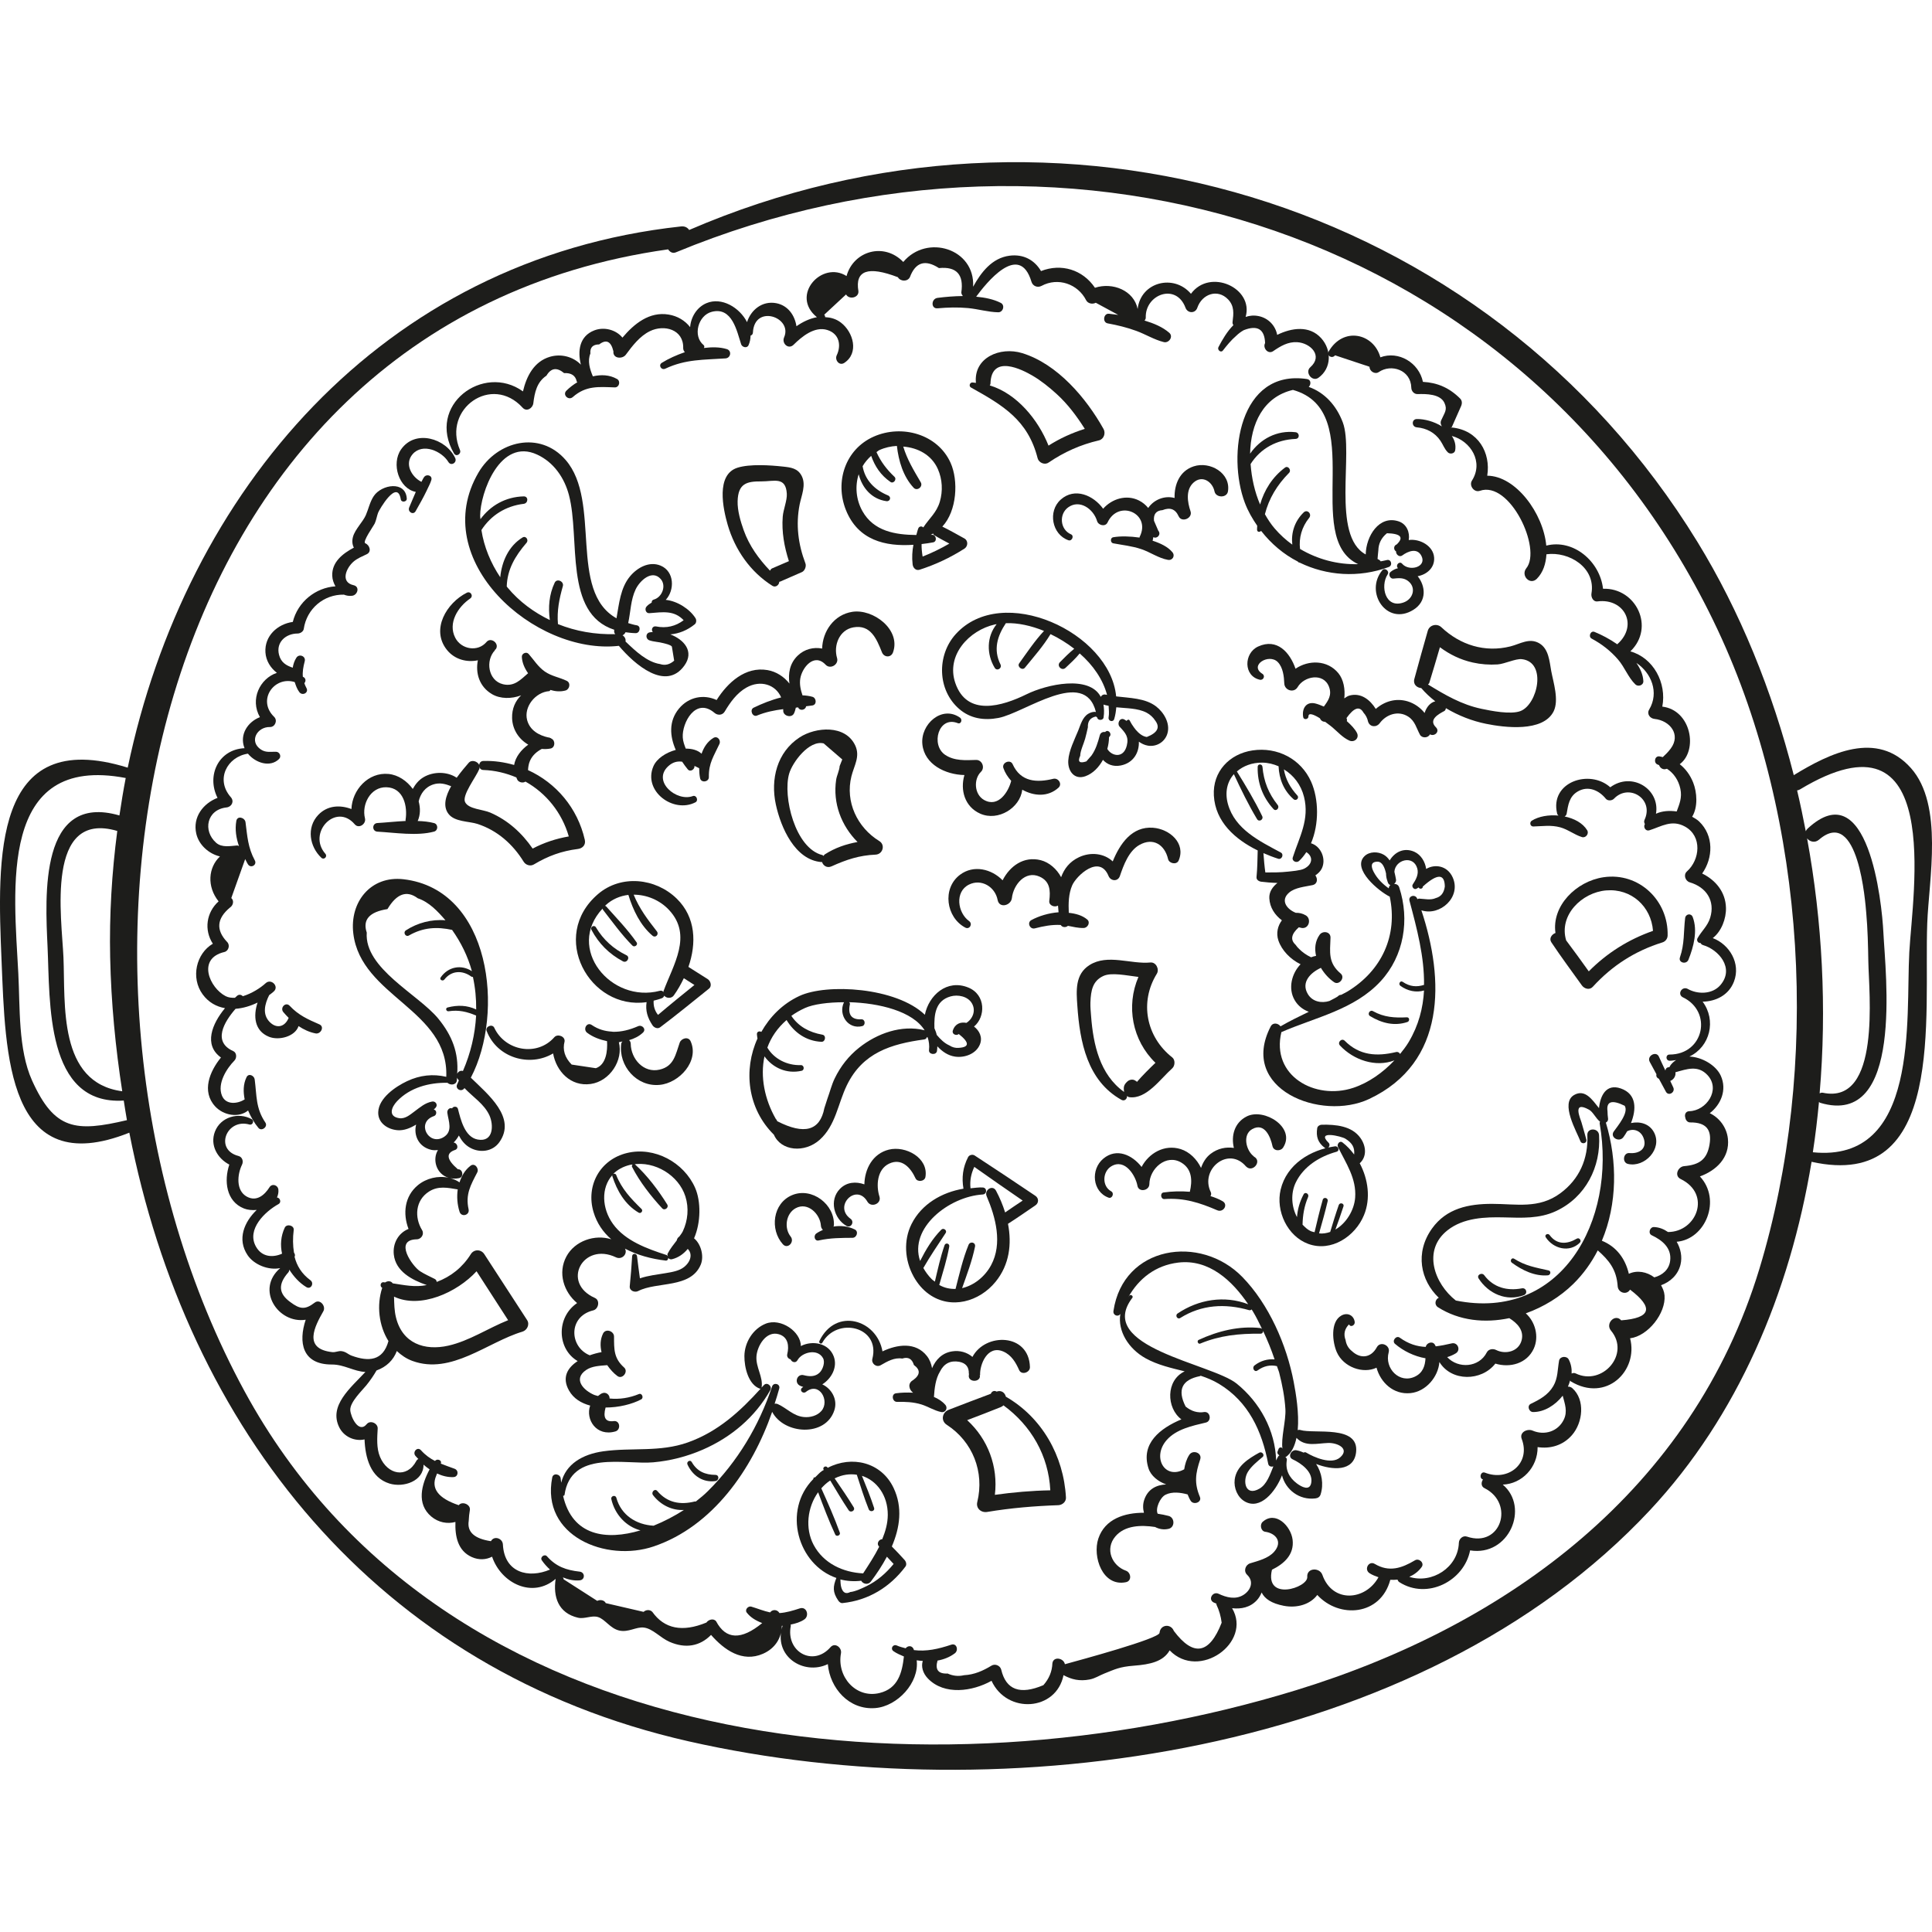 <?xml version="1.0" encoding="iso-8859-1"?>
<!-- Uploaded to: SVG Repo, www.svgrepo.com, Generator: SVG Repo Mixer Tools -->
<!DOCTYPE svg PUBLIC "-//W3C//DTD SVG 1.1//EN" "http://www.w3.org/Graphics/SVG/1.1/DTD/svg11.dtd">
<svg height="800px" width="800px" version="1.1" id="Capa_1" xmlns="http://www.w3.org/2000/svg" xmlns:xlink="http://www.w3.org/1999/xlink" 
	 viewBox="0 0 63.82 63.82" xml:space="preserve">
<g>
	<path style="fill:#1D1D1B;" d="M63.124,25.372c-1.12-1.259-2.681-0.493-3.87,0.234c-0.709-2.793-1.784-5.425-3.181-7.703
		C49.076,6.495,34.872,2.366,22.765,7.597c-0.053-0.078-0.139-0.131-0.27-0.117C12.584,8.558,6.12,16.266,4.219,25.358
		c-4.479-1.39-4.309,2.997-4.167,6.392c0.128,3.072,0.178,7.278,4.22,5.666c1.902,9.738,8.124,17.759,18.478,20.106
		c10.367,2.35,24.188,0.471,31.757-7.64c2.896-3.103,4.615-7.164,5.335-11.504c4.455,0.993,3.708-4.79,3.821-7.877
		C63.716,29.054,64.209,26.591,63.124,25.372z M1.059,35.692c-0.462-1.024-0.396-2.418-0.454-3.536
		c-0.143-2.763-0.683-7.262,3.548-6.456c-0.08,0.41-0.146,0.823-0.208,1.237c-2.647-0.764-2.452,2.644-2.374,4.34
		c0.084,1.811-0.079,5.244,2.517,5.078c0.035,0.216,0.066,0.433,0.105,0.647C2.498,37.402,1.798,37.33,1.059,35.692z M4.038,36.048
		c-2.129-0.284-1.876-2.886-1.942-4.428c-0.055-1.286-0.611-4.874,1.778-4.171c-0.18,1.376-0.265,2.773-0.235,4.175
		C3.671,33.126,3.814,34.601,4.038,36.048z M58.118,41.915c-2.21,7.28-8.278,11.764-15.315,13.921
		c-12.02,3.683-28.12,2.28-34.729-9.886C0.718,32.41,4.55,10.702,22.07,8.237c0.057,0.084,0.144,0.145,0.255,0.099
		c13.041-5.399,28.248-0.652,34.411,12.46C59.693,27.087,60.138,35.259,58.118,41.915z M59.694,27.695
		c0.088,0.108,0.255,0.161,0.392,0.043c1.305-1.124,1.534,2.103,1.562,2.42c0.048,0.536,0.06,1.076,0.069,1.614
		c0.018,1.02,0.423,4.734-1.501,4.325c-0.043-0.009-0.076,0.004-0.108,0.019C60.348,33.315,60.2,30.454,59.694,27.695z
		 M63.07,31.459c-0.119,2.198,0.345,6.962-3.186,6.604c0.085-0.551,0.15-1.107,0.203-1.665c0.014,0.009,0.019,0.025,0.038,0.031
		c2.773,0.832,2.155-4.271,2.089-5.627c-0.049-1.01-0.501-5.279-2.498-3.435c-0.031,0.029-0.053,0.06-0.066,0.091
		c-0.087-0.452-0.18-0.903-0.286-1.348c0.032-0.005,0.065-0.015,0.098-0.035C64.238,23.201,63.175,29.516,63.07,31.459z"/>
	<path style="fill:#1D1D1B;" d="M22.975,20.421c-0.186-0.297-0.593-0.566-0.983-0.606c0.299-0.32,0.29-0.938-0.168-1.13
		c-0.377-0.158-0.775,0.066-1.014,0.355c-0.316,0.382-0.359,0.9-0.445,1.384c-1.605-0.899-0.487-3.852-1.679-5.229
		c-0.85-0.982-2.265-0.635-2.879,0.413c-1.695,2.892,1.855,6.043,4.636,5.726c0.518,0.615,1.549,1.511,2.165,0.651
		c0.336-0.469-0.017-0.859-0.465-1.029c0.288-0.026,0.558-0.133,0.806-0.333C23.005,20.579,23.012,20.479,22.975,20.421z
		 M18.431,20.616c-0.037-0.442,0.041-0.828,0.162-1.254c0.044-0.157-0.197-0.268-0.27-0.114c-0.187,0.395-0.216,0.811-0.161,1.234
		c-0.521-0.254-1.002-0.599-1.4-1.078c-0.008-0.01-0.015-0.022-0.023-0.032c0.018-0.561,0.272-0.998,0.655-1.443
		c0.078-0.091-0.021-0.244-0.134-0.174c-0.458,0.283-0.684,0.79-0.735,1.313c-0.314-0.467-0.537-1.004-0.622-1.559
		c0.314-0.489,0.807-0.796,1.397-0.866c0.153-0.018,0.163-0.25,0-0.246c-0.597,0.015-1.096,0.3-1.429,0.753
		c-0.001-0.037-0.01-0.073-0.01-0.109c0-0.75,0.654-2.598,1.886-2.023c0.552,0.257,0.899,0.772,1.047,1.335
		c0.38,1.443-0.178,3.906,1.497,4.45c-0.012,0.062,0.001,0.11,0.032,0.145C19.659,20.965,19.019,20.853,18.431,20.616z
		 M21.672,20.693c-0.12-0.024-0.174,0.113-0.107,0.184c-0.038,0.005-0.079,0.004-0.114,0.014c-0.134,0.037-0.123,0.219,0,0.261
		c0.152,0.052,0.31,0.051,0.465,0.094c0.073,0.02,0.232,0.052,0.278,0.112c0.025,0.156,0.051,0.311,0.076,0.466
		c-0.147,0.129-0.302,0.167-0.466,0.112c-0.425-0.065-0.812-0.427-1.141-0.745c0.015-0.083-0.028-0.161-0.098-0.204
		c0.04-0.021,0.076-0.051,0.097-0.101c0,0,0,0,0-0.001c0.107,0.014,0.215,0.028,0.337,0.03c0.144,0.002,0.185-0.235,0.035-0.259
		c-0.104-0.017-0.192-0.047-0.283-0.073c0.082-0.373,0.081-0.769,0.246-1.114c0.138-0.289,0.542-0.666,0.828-0.342
		c0.196,0.223,0.043,0.605-0.228,0.679c-0.056,0.015-0.072,0.057-0.069,0.099c-0.061,0.034-0.12,0.075-0.171,0.131
		c-0.07,0.075-0.026,0.228,0.091,0.219c0.45-0.035,0.818-0.102,1.135,0.233C22.319,20.687,22.013,20.762,21.672,20.693z"/>
	<path style="fill:#1D1D1B;" d="M27.163,45.73c0.306-0.194,0.512-0.57,0.377-0.926c-0.169-0.444-0.707-0.534-1.086-0.339
		c0.004-0.477-0.664-0.938-1.16-0.74c-0.423,0.169-0.699,0.62-0.704,1.068c-0.004,0.37,0.129,0.952,0.519,1.082
		c0.011,0.004,0.018-0.009,0.029-0.016c-0.689,0.763-1.418,1.432-2.412,1.787c-0.93,0.332-1.852,0.163-2.798,0.295
		c-0.689,0.097-1.241,0.425-1.389,1.037c-0.004-0.047-0.014-0.085-0.017-0.134c-0.008-0.152-0.247-0.203-0.28-0.038
		c-0.379,1.936,1.78,2.81,3.352,2.277c1.95-0.661,3.255-2.545,3.913-4.445c0.393,0.75,1.766,0.837,2.054-0.052
		C27.68,46.221,27.461,45.867,27.163,45.73z M27.134,46.608c-0.14,0.161-0.378,0.222-0.58,0.201
		c-0.349-0.034-0.555-0.288-0.856-0.425c-0.039-0.018-0.076-0.02-0.11-0.013c0.053-0.169,0.11-0.338,0.153-0.505
		c0.04-0.154-0.187-0.215-0.237-0.065c-0.434,1.303-1.14,2.479-2.116,3.451c-0.117,0.117-0.256,0.234-0.406,0.35
		c-0.01-0.001-0.018-0.007-0.029-0.004c-0.481,0.121-0.91,0.044-1.241-0.346c-0.083-0.098-0.215,0.042-0.139,0.139
		c0.254,0.328,0.631,0.51,1.019,0.488c-0.308,0.198-0.65,0.378-1.003,0.52c-0.575-0.034-1.071-0.349-1.229-0.923
		c-0.03-0.107-0.191-0.062-0.166,0.046c0.116,0.508,0.488,0.907,0.963,1.031c-1.128,0.337-2.25,0.192-2.556-1.139
		c0.018-0.008,0.043-0.006,0.047-0.032c0.212-1.495,1.996-0.994,2.931-1.077c0.564-0.05,1.118-0.193,1.637-0.419
		c0.937-0.408,1.729-1.075,2.229-1.966c0.073-0.13-0.107-0.282-0.213-0.164c-0.024,0.027-0.05,0.052-0.074,0.079
		c0.059-0.353-0.201-0.672-0.169-1.043c0.028-0.328,0.313-0.839,0.736-0.719c0.315,0.09,0.344,0.395,0.281,0.657
		c-0.022,0.091,0.037,0.156,0.11,0.174c0.035,0.092,0.168,0.138,0.229,0.026c0.141-0.26,0.659-0.398,0.842-0.067
		c0.076,0.137-0.007,0.374-0.11,0.476c-0.149,0.148-0.347,0.134-0.529,0.087c-0.205-0.053-0.318,0.225-0.142,0.337
		c0.042,0.026,0.086,0.036,0.129,0.052c-0.015,0.013-0.032,0.018-0.047,0.033c-0.086,0.087,0.04,0.205,0.132,0.132
		C27.067,45.622,27.42,46.28,27.134,46.608z"/>
	<path style="fill:#1D1D1B;" d="M23.632,48.72c-0.339-0.003-0.606-0.115-0.782-0.424c-0.052-0.092-0.182-0.011-0.14,0.082
		c0.17,0.37,0.507,0.601,0.921,0.547C23.758,48.908,23.767,48.721,23.632,48.72z"/>
	<path style="fill:#1D1D1B;" d="M32.175,33.91c0.383-0.315,0.397-1.05-0.19-1.289c-0.706-0.287-1.304,0.257-1.434,0.9
		c-0.945-0.908-3.237-1.043-4.144-0.621c-0.564,0.263-0.977,0.692-1.258,1.187c-0.059-0.035-0.149-0.014-0.146,0.076
		c0.001,0.049,0.013,0.096,0.019,0.143c-0.47,1.031-0.336,2.309,0.542,3.177c0.234,0.542,1.017,0.615,1.516,0.165
		c0.527-0.475,0.598-1.189,0.894-1.798c0.522-1.075,1.457-1.364,2.557-1.514c0.052-0.007,0.077-0.042,0.091-0.083
		c0.006,0.011,0.016,0.014,0.024,0.022c0.039,0.126,0.06,0.26,0.042,0.411c-0.018,0.149,0.233,0.182,0.263,0.035
		c0.011-0.055,0.008-0.105,0.012-0.158c0.16,0.171,0.348,0.306,0.589,0.341c0.313,0.044,0.689-0.09,0.816-0.4
		C32.467,34.265,32.351,34.045,32.175,33.91z M30.532,34.03c-0.75-0.184-1.557,0.105-2.151,0.577
		c-0.348,0.276-0.613,0.615-0.807,1.014c-0.105,0.216-0.159,0.448-0.242,0.672c-0.034,0.104-0.067,0.208-0.101,0.313
		c-0.144,0.746-0.662,0.889-1.554,0.432c-0.004-0.007-0.009-0.014-0.013-0.021c-0.006-0.023-0.017-0.041-0.034-0.051
		c-0.374-0.65-0.521-1.398-0.377-2.071c0.27,0.374,0.728,0.59,1.228,0.476c0.104-0.024,0.082-0.19-0.025-0.187
		c-0.455,0.016-0.888-0.205-1.108-0.578c0.123-0.342,0.336-0.651,0.635-0.911c0.246,0.411,0.648,0.696,1.152,0.719
		c0.132,0.006,0.166-0.211,0.032-0.235c-0.434-0.076-0.793-0.272-1.026-0.622c0.135-0.097,0.285-0.185,0.454-0.261
		c0.272-0.122,0.754-0.189,1.288-0.189c-0.001,0.002-0.004,0.002-0.005,0.004c-0.195,0.41,0.139,0.903,0.603,0.785
		c0.122-0.031,0.101-0.236-0.03-0.224c-0.318,0.013-0.445-0.146-0.38-0.479c0.014-0.035,0.002-0.063-0.019-0.087
		c0.985,0.027,2.106,0.296,2.496,0.936C30.541,34.039,30.539,34.032,30.532,34.03z M31.668,34.614
		c-0.111,0.009-0.211-0.018-0.302-0.078c-0.173-0.076-0.303-0.209-0.423-0.35c-0.017-0.077-0.045-0.149-0.076-0.22
		c-0.013-0.433,0.023-0.907,0.532-1.051c0.242-0.069,0.572-0.006,0.708,0.231c0.138,0.24,0.024,0.513-0.184,0.643
		c-0.187-0.038-0.374,0.024-0.448,0.253c-0.039,0.12,0.114,0.185,0.197,0.115C32.029,34.44,32.028,34.593,31.668,34.614z"/>
	<path style="fill:#1D1D1B;" d="M38.185,23.332c-0.359-0.272-0.861-0.273-1.315-0.328c-0.199-2.114-3.766-3.765-5.305-2.05
		c-0.624,0.696-0.603,1.84,0.12,2.465c0.369,0.319,0.822,0.387,1.296,0.297c0.868-0.164,2.849-1.687,3.221-0.196
		c-0.077-0.017-0.179,0.011-0.258,0.061c-0.189,0.118-0.249,0.36-0.329,0.556c-0.125,0.305-0.307,0.658-0.327,0.988
		c-0.02,0.339,0.199,0.651,0.572,0.514c0.247-0.091,0.441-0.296,0.574-0.539c0.132,0.148,0.336,0.235,0.584,0.187
		c0.426-0.082,0.617-0.434,0.602-0.787c0.088,0.062,0.185,0.112,0.299,0.131c0.286,0.047,0.564-0.123,0.645-0.403
		C38.662,23.893,38.446,23.531,38.185,23.332z M33.91,22.934c-0.8,0.393-1.969,0.752-2.354-0.375
		c-0.312-0.914,0.455-1.74,1.31-1.932c0.018-0.004,0.038-0.004,0.056-0.008c-0.329,0.406-0.34,0.984-0.064,1.441
		c0.074,0.123,0.254,0.015,0.191-0.112c-0.243-0.489-0.106-0.936,0.178-1.363c0.398-0.014,0.835,0.083,1.26,0.256
		c-0.306,0.328-0.559,0.708-0.82,1.071c-0.078,0.109,0.102,0.25,0.188,0.145c0.293-0.359,0.607-0.712,0.847-1.11
		c0.275,0.131,0.541,0.296,0.783,0.483c-0.168,0.137-0.319,0.288-0.472,0.444c-0.119,0.122,0.063,0.303,0.186,0.186
		c0.163-0.153,0.326-0.302,0.467-0.475c0.443,0.387,0.769,0.861,0.903,1.368c-0.012-0.003-0.025-0.003-0.037-0.006
		c-0.084-0.022-0.137,0.018-0.17,0.072C35.981,22.29,34.578,22.606,33.91,22.934z M37.883,24.345
		c-0.14-0.018-0.265-0.12-0.368-0.241c-0.014-0.024-0.034-0.042-0.05-0.065c-0.059-0.08-0.111-0.162-0.146-0.234
		c-0.025-0.053-0.079-0.031-0.107,0.008c-0.03-0.017-0.053-0.04-0.086-0.053c-0.144-0.059-0.232,0.147-0.142,0.244
		c0.196,0.212,0.31,0.333,0.237,0.627c-0.11,0.442-0.508,0.342-0.643,0.108c0.036-0.131,0.055-0.26,0.056-0.383
		c0.008-0.009,0.009-0.018,0.018-0.026c0.085-0.08-0.031-0.239-0.128-0.166c-0.007,0.005-0.01,0.013-0.017,0.018
		c-0.073-0.014-0.153,0.017-0.177,0.106c-0.062,0.232-0.132,0.468-0.273,0.667c-0.057,0.065-0.114,0.13-0.171,0.196
		c-0.228,0.075-0.295,0.013-0.203-0.186c-0.002-0.152,0.122-0.415,0.162-0.562c0.034-0.126,0.064-0.252,0.091-0.379
		c-0.01-0.201,0.081-0.32,0.273-0.357c0.003,0.02,0.02,0.023,0.034,0.031c0,0.002,0.001,0.003,0.001,0.004
		c0.014,0.105,0.194,0.103,0.21,0c0.026-0.168,0.016-0.303-0.003-0.428c0.055,0.021,0.113,0.028,0.17,0.041
		c0.007,0.128,0.022,0.255-0.001,0.384c-0.021,0.121,0.15,0.173,0.186,0.051c0.039-0.129,0.057-0.258,0.068-0.386
		c0.343,0.037,0.7,0.024,1,0.177c0.118,0.063,0.214,0.151,0.287,0.263C38.329,24.027,38.236,24.207,37.883,24.345z"/>
	<path style="fill:#1D1D1B;" d="M47.374,18.422c-0.023-0.391-0.476-0.635-0.839-0.583c0.042-0.247-0.064-0.528-0.333-0.617
		c-0.649-0.215-1.079,0.495-1.088,1.093c-1.146-0.62-0.386-3.376-0.757-4.362c-0.213-0.566-0.606-0.989-1.125-1.172
		c0.08-0.079,0.081-0.239-0.056-0.26c-2.242-0.337-2.647,2.521-2.054,4.09c0.105,0.278,0.249,0.524,0.408,0.756
		c0.001,0.044-0.009,0.086-0.006,0.13c0.006,0.086,0.087,0.086,0.135,0.04c0.333,0.426,0.743,0.774,1.213,1.014c0,0,0,0.001,0,0.001
		c0.015,0.024,0.039,0.033,0.064,0.035c0.885,0.429,1.939,0.511,2.936,0.144c0.142-0.052,0.087-0.272-0.064-0.23
		c-0.066,0.018-0.134,0.027-0.2,0.042c-0.02-0.038-0.062-0.058-0.103-0.078c0.009-0.09,0.013-0.181,0.026-0.283
		c0.005-0.229,0.099-0.418,0.285-0.568c0.456,0.013,0.564,0.136,0.324,0.368c-0.116,0.043-0.107,0.185-0.024,0.232
		c-0.007,0.102,0.111,0.204,0.205,0.134c0.19-0.141,0.494-0.262,0.634,0.016c0.186,0.37-0.407,0.529-0.64,0.256
		c-0.077-0.091-0.206,0.025-0.157,0.121c0.006,0.012,0.016,0.018,0.022,0.028c-0.083,0.021-0.167,0.058-0.248,0.125
		c-0.082,0.069-0.017,0.23,0.091,0.219c0.151-0.015,0.308-0.035,0.447,0.05c0.329,0.201,0.231,0.614-0.097,0.735
		c-0.614,0.226-0.788-0.539-0.534-0.926c0.069-0.105-0.094-0.235-0.177-0.136c-0.598,0.722,0.146,1.857,1.026,1.308
		c0.46-0.287,0.399-0.792,0.142-1.11C47.127,18.98,47.395,18.76,47.374,18.422z M42.944,18.133
		c-0.043-0.364,0.058-0.724,0.301-1.025c0.102-0.126-0.06-0.299-0.181-0.181c-0.303,0.295-0.42,0.681-0.375,1.064
		c-0.21-0.151-0.406-0.328-0.582-0.533c-0.12-0.139-0.226-0.3-0.323-0.472c0.132-0.517,0.402-0.967,0.798-1.366
		c0.085-0.086-0.03-0.251-0.134-0.174c-0.415,0.309-0.686,0.741-0.823,1.219c-0.178-0.412-0.281-0.876-0.314-1.336
		c0.333-0.523,0.867-0.805,1.484-0.83c0.146-0.006,0.139-0.205,0-0.222c-0.612-0.071-1.162,0.22-1.5,0.709
		c0.019-0.982,0.431-1.877,1.415-2.106c2.501,0.702,0.28,4.875,2.154,5.756C44.185,18.655,43.524,18.476,42.944,18.133z"/>
	<path style="fill:#1D1D1B;" d="M46.471,33.605c-0.402,0.02-0.753,0-1.116-0.203c-0.107-0.06-0.201,0.101-0.096,0.164
		c0.382,0.231,0.801,0.339,1.233,0.194C46.573,33.733,46.565,33.6,46.471,33.605z"/>
	<path style="fill:#1D1D1B;" d="M42.953,47.237c-0.032-0.01-0.06-0.005-0.085,0.004c0.051-0.561-0.061-1.214-0.132-1.587
		c-0.232-1.224-0.819-2.571-1.698-3.472c-1.386-1.421-3.937-1.035-4.257,1.123c-0.022,0.147,0.155,0.21,0.228,0.098
		c-0.094,0.568,0.271,1.151,0.831,1.464c0.403,0.224,0.85,0.323,1.294,0.433c-0.631,0.297-0.606,1.215-0.109,1.586
		c-0.694,0.291-1.353,0.795-1.086,1.62c0.079,0.246,0.32,0.435,0.583,0.529c-0.317,0.016-0.601,0.148-0.723,0.505
		c-0.05,0.145-0.047,0.294-0.011,0.431c-0.64-0.002-1.288,0.202-1.506,0.852c-0.201,0.6,0.14,1.6,0.911,1.442
		c0.204-0.042,0.169-0.32,0-0.38c-0.461-0.162-0.703-0.716-0.348-1.133c0.311-0.366,0.845-0.381,1.31-0.311
		c0.131,0.069,0.284,0.1,0.449,0.061c0.214-0.051,0.206-0.371,0-0.426c-0.113-0.03-0.235-0.054-0.362-0.073
		c-0.083-0.168,0.078-0.538,0.26-0.628c0.219-0.109,0.498-0.073,0.729-0.009c0.029,0.072,0.059,0.143,0.1,0.209
		c0.095,0.152,0.381,0.053,0.305-0.129c-0.193-0.46-0.144-0.776,0.01-1.236c0.073-0.219-0.243-0.333-0.36-0.152
		c-0.095,0.147-0.141,0.311-0.168,0.478c-0.645,0.355-1.073-0.403-0.579-0.966c0.318-0.362,0.848-0.472,1.296-0.579
		c0.192-0.046,0.154-0.36-0.047-0.348c-0.225,0.038-0.433-0.023-0.624-0.181c-0.279-0.55-0.122-0.885,0.473-1.004
		c0.011-0.001,0.016-0.01,0.026-0.013c0.209,0.069,0.412,0.153,0.605,0.269c0.978,0.592,1.418,1.561,1.624,2.638
		c0.017,0.088,0.1,0.109,0.171,0.087c-0.113,0.282-0.219,0.596-0.458,0.735c-0.471,0.273-0.565-0.252-0.385-0.551
		c0.115-0.19,0.32-0.352,0.488-0.494c0.081-0.069-0.023-0.192-0.111-0.143c-0.353,0.195-0.755,0.446-0.811,0.887
		c-0.035,0.276,0.091,0.59,0.34,0.729c0.503,0.281,1.004-0.312,1.223-0.868c0.117,0.471,0.567,0.829,1.103,0.763
		c0.082-0.01,0.145-0.049,0.171-0.13c0.108-0.338,0.043-0.717-0.148-1.008c0.531,0.206,1.249,0.264,1.321-0.39
		C44.898,47.055,43.41,47.378,42.953,47.237z M42.237,47.859c-0.012,0.032-0.025,0.063-0.037,0.095
		c-0.011,0.028,0.001,0.071,0.024,0.09c0.013,0.011,0.026,0.021,0.039,0.032c-0.013,0.009-0.027,0.015-0.037,0.03
		c-0.027,0.039-0.048,0.092-0.071,0.138c-0.031-0.994-0.534-1.916-1.305-2.54c-0.819-0.663-4.69-1.202-3.445-2.833
		c0.042-0.056-0.05-0.126-0.097-0.074c-0.016,0.017-0.024,0.036-0.038,0.054c0.347-0.617,0.902-1.054,1.651-1.144
		c1.017-0.122,1.783,0.597,2.31,1.376c-0.783-0.3-1.638-0.162-2.332,0.306c-0.091,0.061-0.008,0.208,0.087,0.149
		c0.708-0.445,1.487-0.486,2.278-0.259c0.032,0.009,0.059-0.005,0.08-0.025c0.012,0.019,0.026,0.038,0.038,0.057
		c0.114,0.187,0.211,0.387,0.307,0.587c-0.014-0.013-0.03-0.025-0.053-0.028c-0.702-0.08-1.407,0.098-2.041,0.391
		c-0.068,0.031-0.019,0.151,0.051,0.122c0.653-0.271,1.288-0.334,1.99-0.327c0.063,0.001,0.091-0.045,0.088-0.092
		c0.144,0.306,0.273,0.62,0.38,0.941c-0.229-0.02-0.46,0.042-0.663,0.199c-0.096,0.074-0.005,0.241,0.098,0.167
		c0.211-0.153,0.424-0.193,0.642-0.144c0.021,0.073,0.056,0.143,0.075,0.217c0.1,0.392,0.181,0.802,0.205,1.206
		c0.022,0.375-0.153,0.966-0.096,1.31C42.351,47.789,42.258,47.806,42.237,47.859z M44.267,48.144
		c-0.285,0.249-0.868-0.008-1.123-0.163c-0.028-0.017-0.057-0.01-0.082,0.004c-0.073-0.035-0.152-0.062-0.236-0.078
		c-0.169-0.032-0.306,0.216-0.126,0.299c0.278,0.129,0.681,0.412,0.614,0.778c-0.05,0.273-0.31,0.142-0.478,0.015
		c-0.25-0.188-0.384-0.449-0.327-0.771c0.008-0.047-0.021-0.079-0.055-0.089c0.004,0,0.008,0,0.012-0.002
		c0.198-0.134,0.303-0.368,0.361-0.64c0.285,0.303,0.663,0.183,1.043,0.169C44.179,47.654,44.599,47.854,44.267,48.144z"/>
	<path style="fill:#1D1D1B;" d="M50.272,42.558c-0.481,0.092-0.939-0.025-1.242-0.432c-0.08-0.108-0.262-0.01-0.185,0.108
		c0.323,0.501,0.916,0.766,1.49,0.551C50.476,42.732,50.422,42.529,50.272,42.558z"/>
	<path style="fill:#1D1D1B;" d="M51.153,41.966c-0.416-0.094-0.765-0.149-1.136-0.386c-0.083-0.053-0.153,0.074-0.076,0.131
		c0.343,0.25,0.757,0.454,1.191,0.417C51.219,42.121,51.25,41.987,51.153,41.966z"/>
	<path style="fill:#1D1D1B;" d="M52.085,40.917c-0.31,0.184-0.654,0.213-0.897-0.12c-0.055-0.075-0.18-0.007-0.127,0.074
		c0.246,0.381,0.786,0.519,1.127,0.178C52.254,40.982,52.168,40.867,52.085,40.917z"/>
	<path style="fill:#1D1D1B;" d="M26.414,16.669c0.058-0.295,0.22-0.645,0.071-0.942c-0.131-0.262-0.366-0.287-0.624-0.315
		c-0.423-0.046-1.089-0.09-1.496,0.037c-0.725,0.225-0.481,1.356-0.327,1.888c0.24,0.824,0.748,1.556,1.477,2.015
		c0.108,0.068,0.226-0.032,0.227-0.136c0.007-0.002,0.013,0.003,0.02,0c0.243-0.106,0.485-0.212,0.728-0.318
		c0.094-0.041,0.152-0.191,0.116-0.286C26.367,17.982,26.283,17.335,26.414,16.669z M25.504,18.776
		c-0.04,0.017-0.047,0.049-0.068,0.075c-0.371-0.389-0.683-0.816-0.869-1.335c-0.104-0.291-0.209-0.648-0.201-0.958
		c0.015-0.587,0.302-0.66,0.784-0.656c0.415,0.003,0.807-0.171,0.841,0.408c0.013,0.222-0.117,0.524-0.135,0.759
		c-0.038,0.505,0.051,0.992,0.204,1.468C25.875,18.616,25.69,18.696,25.504,18.776z"/>
	<path style="fill:#1D1D1B;" d="M33.227,46.137c-0.032-0.128-0.144-0.226-0.307-0.168c-0.005-0.002-0.009-0.006-0.014-0.008
		c-0.083-0.038-0.153,0.014-0.175,0.079c-0.466,0.172-0.928,0.352-1.392,0.53c-0.217,0.083-0.271,0.361-0.065,0.495
		c0.858,0.556,1.25,1.558,1.009,2.55c-0.052,0.212,0.129,0.363,0.329,0.329c0.78-0.131,1.558-0.195,2.348-0.223
		c0.13-0.005,0.259-0.112,0.252-0.252C35.137,48.088,34.418,46.823,33.227,46.137z M31.949,46.912
		c0.371-0.142,0.742-0.281,1.11-0.431c0.036-0.015,0.065-0.035,0.089-0.058c0.916,0.67,1.488,1.66,1.547,2.807
		c-0.614,0.011-1.224,0.065-1.831,0.149C32.975,48.445,32.637,47.543,31.949,46.912z"/>
	<path style="fill:#1D1D1B;" d="M38.722,34.929c-0.859-0.675-1.088-1.824-0.509-2.762c0.092-0.149-0.025-0.392-0.214-0.373
		c-0.639,0.064-1.412-0.294-2.01,0.086c-0.48,0.305-0.436,0.843-0.401,1.346c0.082,1.195,0.33,2.475,1.455,3.104
		c0.106,0.059,0.194-0.035,0.187-0.126c0.022,0.015,0.044,0.035,0.067,0.038c0.569,0.085,1.041-0.611,1.424-0.95
		C38.817,35.207,38.827,35.011,38.722,34.929z M37.556,35.739c-0.006-0.005-0.006-0.012-0.012-0.016
		c-0.015-0.01-0.031-0.02-0.046-0.03c-0.082-0.053-0.192-0.03-0.26,0.034c-0.119,0.11-0.13,0.188-0.105,0.344
		c-0.804-0.574-1.019-1.567-1.091-2.504c-0.011-0.149-0.028-0.306-0.022-0.455c0.015-0.405,0.077-0.711,0.428-0.873
		c0.269-0.124,0.752-0.017,1.158,0.032c-0.417,0.968-0.203,2.097,0.562,2.837C37.991,35.277,37.736,35.528,37.556,35.739z"/>
	<path style="fill:#1D1D1B;" d="M36.453,14.17c-0.572-1.022-1.523-2.147-2.686-2.505c-0.731-0.225-1.612,0.15-1.529,0.983
		c-0.04-0.002-0.077-0.014-0.118-0.014c-0.088,0-0.124,0.123-0.045,0.167c1.058,0.59,1.881,1.075,2.201,2.336
		c0.037,0.145,0.228,0.233,0.358,0.145c0.519-0.351,1.054-0.592,1.667-0.735C36.464,14.509,36.531,14.31,36.453,14.17z
		 M32.695,12.731c0.006-0.019,0.022-0.031,0.023-0.052c0.023-1.005,1.068-0.457,1.382-0.274c0.286,0.166,0.556,0.384,0.8,0.606
		c0.371,0.337,0.668,0.735,0.934,1.156c-0.424,0.133-0.822,0.314-1.198,0.553C34.294,13.862,33.59,13.003,32.695,12.731z"/>
	<path style="fill:#1D1D1B;" d="M52.968,28.978c-0.903,0.134-1.716,0.947-1.586,1.841c-0.121,0.044-0.221,0.18-0.136,0.308
		c0.322,0.484,0.67,0.951,1.008,1.423c0.082,0.114,0.253,0.165,0.361,0.047c0.638-0.699,1.395-1.185,2.299-1.466
		c0.101-0.031,0.17-0.121,0.173-0.227C55.117,29.749,54.14,28.805,52.968,28.978z M51.735,31.064
		c-0.249-0.833,0.519-1.584,1.321-1.651c0.833-0.07,1.487,0.531,1.548,1.336c-0.811,0.285-1.518,0.729-2.122,1.338
		C52.236,31.743,51.989,31.401,51.735,31.064z"/>
	<path style="fill:#1D1D1B;" d="M29.045,27.782c-0.725-0.445-1.132-1.295-0.919-2.142c0.088-0.352,0.296-0.652,0.124-1.017
		c-0.326-0.692-1.304-0.611-1.836-0.265c-0.748,0.487-0.967,1.382-0.785,2.219c0.165,0.76,0.631,1.832,1.507,1.9
		c0.007,0.001,0.011-0.005,0.017-0.006c0.037,0.121,0.162,0.216,0.317,0.146c0.489-0.221,0.914-0.363,1.453-0.386
		C29.161,28.221,29.254,27.91,29.045,27.782z M27.241,28.226c-0.021,0.014-0.021,0.033-0.036,0.049
		c-0.012-0.01-0.02-0.024-0.038-0.029c-0.904-0.22-1.316-1.939-1.099-2.689c0.108-0.375,0.659-1.119,1.141-1
		c0.205,0.177,0.409,0.353,0.614,0.53c-0.029,0.073-0.058,0.147-0.087,0.22c-0.006,0.137-0.095,0.313-0.115,0.449
		c-0.117,0.778,0.173,1.524,0.706,2.058C27.946,27.883,27.584,28.005,27.241,28.226z"/>
	<path style="fill:#1D1D1B;" d="M31.857,17.787c-0.241-0.134-0.482-0.27-0.729-0.392c0.487-0.522,0.535-1.523,0.273-2.106
		c-0.429-0.955-1.616-1.276-2.54-0.866c-0.938,0.416-1.29,1.491-0.919,2.422c0.399,1.001,1.299,1.215,2.231,1.151
		c-0.039,0.207-0.053,0.418-0.026,0.649c0.013,0.111,0.106,0.215,0.23,0.175c0.526-0.169,1.012-0.398,1.479-0.695
		C31.977,18.048,31.989,17.861,31.857,17.787z M28.488,16.883c-0.214-0.383-0.247-0.828-0.123-1.218
		c0.11,0.443,0.426,0.823,0.916,0.89c0.126,0.017,0.171-0.141,0.052-0.19c-0.444-0.184-0.761-0.509-0.838-0.965
		c0.074-0.128,0.171-0.241,0.283-0.342c0.123,0.35,0.317,0.641,0.636,0.862c0.102,0.071,0.221-0.087,0.132-0.171
		c-0.253-0.239-0.453-0.5-0.593-0.814c0.035-0.021,0.058-0.05,0.097-0.068c0.183-0.083,0.38-0.126,0.577-0.137
		c0.058,0.501,0.208,1.01,0.553,1.382c0.116,0.125,0.32-0.036,0.235-0.181c-0.233-0.397-0.45-0.753-0.578-1.179
		c0.481,0.038,0.936,0.271,1.145,0.746c0.148,0.336,0.167,0.721,0.064,1.073c-0.105,0.363-0.352,0.554-0.548,0.853
		c-0.038-0.048-0.131-0.048-0.163,0.028c-0.031,0.076-0.042,0.147-0.066,0.221C29.571,17.666,28.861,17.549,28.488,16.883z
		 M30.824,17.916c0.141-0.026,0.107-0.252-0.034-0.249c-0.015,0-0.031,0-0.045,0.001c0.028-0.011,0.049-0.031,0.076-0.044
		c0.014,0.018,0.016,0.039,0.04,0.054c0.162,0.101,0.331,0.188,0.499,0.279c-0.284,0.164-0.577,0.308-0.883,0.428
		c-0.022-0.138-0.038-0.276-0.034-0.413C30.571,17.958,30.698,17.939,30.824,17.916z"/>
	<path style="fill:#1D1D1B;" d="M23.378,32.343c-0.212-0.136-0.424-0.271-0.637-0.403c0.269-0.778,0.247-1.636-0.384-2.253
		c-0.7-0.685-1.841-0.803-2.6-0.155c-1.636,1.396-0.282,3.847,1.602,3.572c-0.042,0.28,0.029,0.516,0.197,0.767
		c0.05,0.074,0.166,0.127,0.249,0.065c0.548-0.413,1.079-0.848,1.615-1.278C23.524,32.574,23.476,32.406,23.378,32.343z
		 M19.905,30.013c0.002,0.012,0.001,0.024,0.01,0.035c0.313,0.401,0.617,0.827,0.976,1.188c0.068,0.069,0.196-0.023,0.138-0.107
		c-0.296-0.424-0.663-0.803-1.007-1.189c-0.011-0.012-0.023-0.013-0.035-0.017c0.007-0.007,0.012-0.014,0.019-0.021
		c0.217-0.201,0.48-0.308,0.751-0.341c0.154,0.499,0.393,1.004,0.796,1.347c0.102,0.087,0.224-0.042,0.144-0.144
		c-0.308-0.395-0.577-0.75-0.765-1.21c0.431,0,0.867,0.18,1.171,0.508c0.783,0.841,0.134,1.81-0.186,2.68
		c-0.004,0.012,0.003,0.019,0.001,0.03c-0.026-0.034-0.063-0.058-0.121-0.043C20.179,33.157,18.677,31.323,19.905,30.013z
		 M21.737,33.525c-0.109-0.131-0.157-0.299-0.145-0.47c0.09-0.024,0.181-0.045,0.273-0.082c0.042-0.017,0.064-0.048,0.076-0.083
		c0.069,0.088,0.235,0.104,0.315-0.006c0.127-0.175,0.236-0.369,0.333-0.571c0.116,0.075,0.233,0.15,0.35,0.224
		C22.534,32.864,22.131,33.19,21.737,33.525z"/>
	<path style="fill:#1D1D1B;" d="M20.695,31.555c-0.433-0.211-0.763-0.51-1.011-0.924c-0.056-0.094-0.197-0.011-0.146,0.085
		c0.242,0.455,0.584,0.797,1.039,1.04C20.71,31.826,20.828,31.62,20.695,31.555z"/>
	<path style="fill:#1D1D1B;" d="M34.201,39.501c-0.667-0.448-1.333-0.895-2.007-1.333c-0.069-0.044-0.178-0.017-0.215,0.056
		c-0.175,0.339-0.215,0.676-0.153,1.042c-0.711,0.12-1.382,0.503-1.715,1.167c-0.271,0.54-0.225,1.198,0.062,1.722
		c0.003,0.011,0.009,0.02,0.015,0.029c0.125,0.22,0.29,0.418,0.499,0.567c0.726,0.518,1.664,0.248,2.2-0.41
		c0.459-0.563,0.539-1.249,0.41-1.915c0.306-0.195,0.604-0.404,0.904-0.608C34.319,39.739,34.32,39.581,34.201,39.501z
		 M33.203,40.051c-0.078-0.249-0.18-0.491-0.301-0.718c-0.111-0.209-0.398-0.025-0.31,0.181c0.299,0.694,0.53,1.567,0.147,2.279
		c-0.205,0.381-0.568,0.669-0.958,0.758c0.16-0.451,0.332-0.905,0.427-1.37c0.029-0.143-0.16-0.189-0.214-0.059
		c-0.19,0.464-0.303,0.966-0.429,1.455c-0.183,0.005-0.366-0.031-0.539-0.131c0.12-0.419,0.254-0.839,0.331-1.268
		c0.018-0.102-0.121-0.142-0.156-0.043c-0.136,0.391-0.224,0.798-0.319,1.201c-0.033-0.027-0.068-0.045-0.1-0.077
		c-0.122-0.123-0.21-0.248-0.281-0.373c0.228-0.396,0.483-0.771,0.737-1.155c0.058-0.087-0.071-0.184-0.144-0.111
		c-0.296,0.299-0.51,0.66-0.7,1.034c-0.373-1.092,0.957-2.128,2.068-2.196c0.149-0.009,0.15-0.224,0-0.232
		c-0.133-0.007-0.268,0.015-0.403,0.027c-0.028-0.256,0.021-0.484,0.125-0.707c0.53,0.376,1.063,0.745,1.598,1.113
		C33.588,39.787,33.394,39.917,33.203,40.051z"/>
	<path style="fill:#1D1D1B;" d="M29.883,51.533c-0.139-0.153-0.277-0.304-0.423-0.448c0.266-0.621,0.365-1.292,0.056-1.938
		c-0.406-0.851-1.382-1.075-2.174-0.66c-0.003-0.004-0.005-0.007-0.007-0.011c-0.052-0.078-0.177-0.007-0.128,0.075
		c0.002,0.002,0.003,0.005,0.005,0.007c-0.017,0.011-0.035,0.017-0.051,0.028c-0.093,0.063-0.156,0.142-0.233,0.214
		c-0.036-0.002-0.067,0.016-0.06,0.055c-1.033,1.044-0.512,2.833,0.76,3.27c-0.112,0.281-0.132,0.467,0.066,0.752
		c0.03,0.043,0.079,0.084,0.136,0.078c0.855-0.088,1.57-0.525,2.081-1.208C29.958,51.684,29.931,51.587,29.883,51.533z
		 M26.876,51.031c-0.288-0.543-0.206-1.244,0.149-1.737c0.176,0.471,0.354,0.942,0.566,1.398c0.039,0.084,0.183,0.024,0.151-0.064
		c-0.179-0.498-0.395-0.981-0.612-1.464c0.082-0.091,0.171-0.176,0.273-0.244c0.008-0.005,0.016-0.007,0.024-0.012
		c0.198,0.329,0.392,0.66,0.606,0.979c0.069,0.102,0.232,0.01,0.167-0.098c-0.198-0.325-0.415-0.638-0.629-0.953
		c0.253-0.127,0.502-0.156,0.732-0.121c0.124,0.383,0.244,0.769,0.394,1.142c0.043,0.106,0.213,0.066,0.176-0.049
		c-0.116-0.358-0.26-0.708-0.401-1.057c0.495,0.157,0.857,0.653,0.854,1.291c-0.001,0.283-0.079,0.547-0.183,0.803
		c-0.098-0.001-0.185,0.121-0.127,0.215c0.007,0.012,0.018,0.021,0.026,0.033c-0.153,0.306-0.346,0.598-0.53,0.881
		C27.847,51.941,27.202,51.644,26.876,51.031z M28.625,52.395c-0.128,0.062-0.379,0.182-0.536,0.194
		c-0.15,0.079-0.25,0.024-0.302-0.164c-0.02-0.082-0.023-0.167-0.026-0.251c0.212,0.054,0.443,0.072,0.688,0.043
		c0.053,0.105,0.224,0.151,0.319,0.026c0.19-0.251,0.373-0.528,0.529-0.82c0.072,0.081,0.147,0.16,0.222,0.239
		C29.272,51.966,28.979,52.221,28.625,52.395z"/>
	<path style="fill:#1D1D1B;" d="M44.916,38.427c0.239-0.218,0.215-0.562,0.028-0.83c-0.285-0.409-0.829-0.454-1.285-0.444
		c-0.061,0.001-0.137,0.046-0.147,0.112c-0.044,0.281,0.022,0.48,0.249,0.652c0.097,0.073,0.211-0.083,0.128-0.166
		c-0.431-0.425,0.426-0.216,0.552-0.137c0.237,0.148,0.311,0.298,0.291,0.523c-0.113-0.15-0.24-0.288-0.386-0.399
		c-0.095-0.072-0.192,0.062-0.149,0.149c0.264,0.539,0.615,1.04,0.568,1.674c-0.032,0.417-0.293,0.846-0.653,1.055
		c0.092-0.254,0.185-0.508,0.267-0.767c0.032-0.1-0.122-0.14-0.156-0.043c-0.103,0.294-0.193,0.591-0.283,0.889
		c-0.117,0.04-0.24,0.063-0.368,0.048c0.1-0.354,0.202-0.708,0.285-1.066c0.025-0.106-0.133-0.15-0.163-0.045
		c-0.102,0.355-0.185,0.713-0.27,1.072c-0.046-0.013-0.091-0.019-0.137-0.041c-0.106-0.05-0.182-0.13-0.26-0.208
		c0.006-0.312,0.056-0.617,0.184-0.915c0.042-0.099-0.096-0.187-0.149-0.087c-0.132,0.249-0.199,0.497-0.219,0.752
		c-0.185-0.348-0.212-0.787-0.04-1.143c0.258-0.534,0.792-0.862,1.344-1.015c0.119-0.033,0.066-0.196-0.05-0.18
		c-0.808,0.115-1.594,0.59-1.794,1.431c-0.166,0.702,0.22,1.538,0.913,1.792c0.759,0.278,1.551-0.247,1.84-0.95
		C45.282,39.595,45.197,38.954,44.916,38.427z"/>
	<path style="fill:#1D1D1B;" d="M47.986,28.981c-0.178-0.393-0.595-0.446-0.875-0.277c-0.034-0.237-0.17-0.467-0.388-0.566
		c-0.348-0.156-0.655,0.014-0.818,0.285c-0.05-0.073-0.11-0.139-0.192-0.187c-0.19-0.112-0.475-0.114-0.639,0.046
		c-0.433,0.423,0.495,1.173,0.826,1.333c0.003,0.001,0.005,0,0.007,0.001c0.272,1.281-0.259,2.45-1.403,3.141
		c-0.065,0.039-0.135,0.068-0.201,0.106c-0.034-0.001-0.068,0.009-0.096,0.037c-0.029,0.03-0.07,0.045-0.105,0.068
		c-0.062,0.033-0.123,0.066-0.185,0.097c-0.259,0.082-0.56,0.028-0.713-0.225c-0.239-0.395,0.092-0.714,0.43-0.869
		c0.114,0.192,0.269,0.36,0.434,0.473c0.168,0.115,0.377-0.151,0.22-0.284c-0.42-0.354-0.354-0.696-0.337-1.183
		c0.007-0.206-0.257-0.243-0.36-0.098c-0.15,0.211-0.171,0.457-0.117,0.696c-0.057,0.008-0.111,0.028-0.164,0.047
		c-0.151-0.069-0.291-0.172-0.382-0.263c-0.051-0.046-0.096-0.098-0.135-0.155c-0.175-0.161-0.137-0.352,0.111-0.573
		c0.04,0.006,0.078,0.023,0.118,0.025c0.228,0.011,0.299-0.309,0.113-0.419c-0.113-0.067-0.225-0.087-0.331-0.084
		c-0.293-0.116-0.522-0.408-0.22-0.668c0.198-0.17,0.528-0.194,0.772-0.247c0.17-0.037,0.178-0.211,0.095-0.321
		c0.088-0.061,0.164-0.131,0.21-0.223c0.158-0.315-0.025-0.743-0.354-0.838c0.271-0.634,0.258-1.46,0.005-2.031
		c-0.336-0.757-1.118-1.158-1.934-1.037c-0.764,0.113-1.325,0.698-1.28,1.493c0.049,0.87,0.708,1.45,1.448,1.812
		c-0.008,0.293-0.01,0.587-0.039,0.879c-0.009,0.09,0.078,0.143,0.153,0.153c0.137,0.018,0.329,0.035,0.538,0.041
		c-0.166,0.133-0.279,0.301-0.268,0.507c0.016,0.308,0.185,0.555,0.415,0.728c-0.135,0.178-0.197,0.423-0.116,0.664
		c0.111,0.329,0.398,0.625,0.733,0.787c-0.295,0.306-0.419,0.799-0.196,1.184c0.112,0.194,0.281,0.317,0.468,0.386
		c-0.315,0.153-0.63,0.305-0.934,0.481c-0.077-0.105-0.25-0.14-0.325,0.004c-1.07,2.07,1.663,3.145,3.254,2.395
		c2.55-1.202,2.485-3.941,1.724-6.232C47.567,30.274,48.282,29.634,47.986,28.981z M45.874,29.345
		c-0.203-0.146-0.38-0.319-0.498-0.545c-0.078-0.149-0.122-0.334,0.126-0.336c0.163-0.001,0.24,0.198,0.283,0.39
		c0.001,0.086,0.015,0.17,0.047,0.253c0.001,0.007,0.003,0.018,0.004,0.025l0.004-0.002c0.005,0.012,0.005,0.024,0.011,0.036
		c0.02,0.04,0.048,0.061,0.079,0.07C45.896,29.262,45.879,29.298,45.874,29.345z M41.735,28.181
		c0.163,0.071,0.326,0.135,0.487,0.186c0.121,0.038,0.199-0.145,0.087-0.206c-0.699-0.375-1.514-0.767-1.746-1.598
		c-0.111-0.4-0.02-0.746,0.196-0.99c0.235,0.506,0.478,1.007,0.765,1.485c0.066,0.11,0.225,0.014,0.17-0.099
		c-0.247-0.51-0.537-0.994-0.836-1.475c0.212-0.184,0.503-0.295,0.835-0.292c0.197,0.002,0.376,0.049,0.542,0.12
		c0.019,0.421,0.168,0.801,0.495,1.088c0.085,0.074,0.201-0.04,0.124-0.124c-0.236-0.26-0.388-0.534-0.443-0.862
		c0.321,0.197,0.565,0.508,0.665,0.91c0.186,0.747-0.151,1.316-0.371,1.997c-0.04,0.123,0.12,0.198,0.206,0.12
		c0.092-0.085,0.17-0.184,0.241-0.292c0.22,0.135,0.224,0.395-0.069,0.545c-0.127,0.065-0.435,0.087-0.54,0.099
		c-0.248,0.028-0.496,0.027-0.745,0.027C41.768,28.608,41.751,28.394,41.735,28.181z M46.878,29.684
		c-0.024-0.001-0.039,0.012-0.058,0.018c-0.002-0.006-0.004-0.011-0.006-0.017c-0.058-0.156-0.299-0.097-0.254,0.07
		c0.246,0.92,0.494,1.858,0.48,2.779c-0.239,0.075-0.465,0.063-0.705-0.101c-0.081-0.055-0.153,0.074-0.076,0.131
		c0.235,0.172,0.522,0.232,0.781,0.155c-0.032,0.579-0.177,1.15-0.507,1.704c-0.081,0.136-0.181,0.265-0.284,0.393
		c-0.024-0.045-0.072-0.078-0.131-0.064c-0.638,0.153-1.209,0.118-1.697-0.372c-0.101-0.102-0.254,0.053-0.157,0.157
		c0.445,0.477,1.175,0.73,1.799,0.49c-0.381,0.404-0.853,0.739-1.359,0.907c-1.259,0.418-2.723-0.395-2.376-1.84
		c1.129-0.491,2.408-0.739,3.278-1.68c0.774-0.838,0.965-2.033,0.615-3.1c-0.028-0.087-0.098-0.115-0.168-0.117
		c0.041-0.034,0.072-0.083,0.062-0.142c-0.015-0.083-0.032-0.17-0.054-0.257c0.025-0.399,0.626-0.568,0.756-0.111
		c0.055,0.194-0.046,0.373-0.149,0.528c-0.046,0.069,0.031,0.179,0.113,0.147c0.031-0.012,0.052-0.032,0.079-0.048
		c0.029,0.066,0.144,0.052,0.14-0.028c0.479-0.432,0.721-0.432,0.727-0.002c-0.028,0.209-0.126,0.336-0.296,0.381
		C47.258,29.744,47.062,29.693,46.878,29.684z"/>
	<path style="fill:#1D1D1B;" d="M42.205,26.59c-0.301-0.382-0.46-0.777-0.502-1.261c-0.009-0.1-0.156-0.103-0.158,0
		c-0.013,0.531,0.165,1.006,0.523,1.398C42.155,26.821,42.281,26.685,42.205,26.59z"/>
	<path style="fill:#1D1D1B;" d="M15.037,15.131c-0.306-0.652-1.319-0.958-1.788-0.287c-0.334,0.478-0.071,1.3,0.486,1.405
		c-0.077,0.171-0.145,0.346-0.218,0.513c-0.061,0.141,0.132,0.266,0.212,0.124c0.128-0.225,0.26-0.457,0.373-0.694
		c0.003-0.005,0.004-0.01,0.007-0.016c0.049-0.105,0.106-0.208,0.139-0.318c0.045-0.151-0.155-0.212-0.238-0.1
		c-0.036,0.048-0.058,0.107-0.089,0.159c-0.324-0.162-0.57-0.592-0.291-0.914c0.335-0.385,0.968-0.096,1.182,0.259
		C14.9,15.408,15.107,15.281,15.037,15.131z"/>
	<path style="fill:#1D1D1B;" d="M12.348,16.385c-0.13,0.193-0.173,0.423-0.264,0.633c-0.095,0.218-0.354,0.466-0.422,0.709
		c-0.039,0.138-0.026,0.261,0.027,0.363c-0.369,0.197-0.73,0.475-0.714,0.929c0.004,0.126,0.047,0.243,0.106,0.349
		c-0.657,0.044-1.244,0.512-1.409,1.176c-0.503,0.07-0.938,0.462-0.904,1.005c0.017,0.278,0.169,0.515,0.378,0.677
		C8.586,22.413,8.249,23.1,8.586,23.69c-0.394,0.152-0.679,0.565-0.515,1.007c0.002,0.006,0.007,0.012,0.009,0.018
		c-0.863,0.038-1.266,0.905-0.894,1.641c-0.473,0.182-0.828,0.636-0.702,1.184c0.086,0.373,0.417,0.666,0.782,0.751
		c-0.386,0.363-0.439,0.993-0.045,1.484c-0.407,0.366-0.486,0.945-0.19,1.399c-0.551,0.323-0.739,1.125-0.335,1.675
		c0.197,0.268,0.457,0.405,0.736,0.454c-0.426,0.513-0.715,1.213-0.133,1.63c-0.373,0.458-0.647,1.118-0.192,1.614
		c0.276,0.301,0.779,0.389,1.088,0.136c0.091,0.213,0.206,0.415,0.342,0.576c0.106,0.126,0.322-0.04,0.229-0.177
		c-0.324-0.479-0.282-0.89-0.353-1.426c-0.017-0.125-0.198-0.217-0.269-0.073c-0.113,0.23-0.111,0.484-0.062,0.734
		c-0.223,0.143-0.617,0.199-0.75-0.124c-0.163-0.398,0.155-0.899,0.412-1.159c0.082-0.083,0.08-0.261-0.041-0.314
		c-0.687-0.306-0.302-0.961,0.078-1.396c0.247-0.018,0.497-0.094,0.727-0.206c-0.144,0.438-0.111,0.933,0.377,1.13
		c0.332,0.134,0.864-0.01,0.977-0.353c0.171,0.114,0.357,0.202,0.562,0.242c0.168,0.033,0.307-0.22,0.126-0.299
		c-0.38-0.165-0.692-0.304-0.982-0.614c-0.132-0.141-0.328,0.065-0.209,0.209c0.055,0.066,0.115,0.128,0.176,0.19
		c-0.123,0.303-0.402,0.371-0.633,0.13c-0.242-0.253-0.156-0.588-0.011-0.88c0.053-0.041,0.108-0.08,0.155-0.124
		c0.181-0.168-0.09-0.438-0.271-0.271c-0.171,0.157-0.46,0.342-0.754,0.43c-0.044-0.048-0.122-0.069-0.187-0.016
		c-0.024,0.019-0.049,0.046-0.074,0.068c-0.107,0.003-0.213-0.006-0.306-0.054c-0.529-0.271-0.957-1.242-0.044-1.458
		c0.146-0.034,0.197-0.235,0.089-0.336c-0.372-0.393-0.339-0.772,0.101-1.136c0.1-0.064,0.141-0.224,0.04-0.311
		c0.153-0.429,0.306-0.858,0.459-1.287c0.032,0.058,0.057,0.121,0.094,0.176c0.092,0.14,0.305,0.017,0.225-0.131
		c-0.23-0.427-0.247-0.794-0.308-1.262c-0.02-0.154-0.271-0.231-0.304-0.041c-0.049,0.282-0.005,0.563,0.088,0.829
		c-0.019-0.01-0.038-0.021-0.064-0.02c-0.221,0.016-0.501,0.078-0.691-0.09c-0.444-0.393-0.313-1.095,0.345-1.167
		c0.172-0.019,0.261-0.203,0.14-0.339c-0.514-0.581-0.125-1.333,0.566-1.437c0.247,0.304,0.731,0.467,1.027,0.177
		c0.089-0.087,0.02-0.237-0.099-0.24c-0.183-0.004-0.334,0.035-0.498-0.073c-0.404-0.266-0.129-0.754,0.297-0.744
		c0.169,0.004,0.26-0.218,0.139-0.335c-0.576-0.557,0.004-1.361,0.679-1.15c0.038,0.115,0.076,0.231,0.153,0.332
		c0.102,0.135,0.323,0.019,0.234-0.137c-0.032-0.056-0.05-0.107-0.069-0.159c0.048-0.053,0.059-0.141-0.018-0.196
		c-0.011-0.007-0.021-0.008-0.031-0.015c-0.015-0.161,0.012-0.322,0.062-0.513c0.044-0.168-0.185-0.26-0.276-0.116
		c-0.067,0.105-0.102,0.216-0.12,0.329c-0.213-0.071-0.39-0.172-0.454-0.43c-0.103-0.41,0.224-0.699,0.618-0.699
		c0.082,0,0.187-0.064,0.2-0.152c0.098-0.67,0.667-1.145,1.326-1.132c0.082,0.034,0.172,0.05,0.273,0.037
		c0.181-0.023,0.262-0.301,0.047-0.349c-0.451-0.101-0.24-0.576,0.002-0.782c0.124-0.106,0.288-0.172,0.434-0.242
		c0.17-0.081,0.093-0.302-0.047-0.359c-0.111-0.045,0.275-0.578,0.312-0.661c0.05-0.114,0.067-0.236,0.109-0.351
		c0.033-0.09,0.635-1.138,0.75-0.439c0.018,0.111,0.204,0.086,0.197-0.027C13.4,15.87,12.606,16.002,12.348,16.385z"/>
	<path style="fill:#1D1D1B;" d="M43.642,11.17c-0.39-0.43-0.976-0.342-1.453-0.108c-0.054-0.295-0.282-0.554-0.616-0.621
		c-0.156-0.031-0.297-0.016-0.426,0.028c0.276-0.955-1.18-1.62-1.806-0.764c-0.564-0.665-1.66-0.394-1.761,0.503
		c-0.122-0.609-0.82-0.895-1.41-0.702c-0.406-0.6-1.113-0.814-1.782-0.552c-0.213-0.361-0.576-0.568-1.042-0.507
		c-0.574,0.075-0.936,0.544-1.201,1.025c0.069-1.259-1.528-1.752-2.307-0.818c-0.636-0.66-1.648-0.364-1.874,0.465
		c-0.812-0.519-1.871,0.638-0.979,1.359c-0.237,0.044-0.47,0.154-0.676,0.299c-0.054-0.36-0.28-0.689-0.67-0.762
		c-0.46-0.086-0.834,0.223-0.962,0.626c-0.244-0.483-0.841-0.84-1.344-0.625c-0.318,0.136-0.511,0.463-0.536,0.791
		c-0.165-0.214-0.414-0.368-0.712-0.416c-0.635-0.104-1.135,0.302-1.524,0.762c-0.207-0.256-0.6-0.367-0.93-0.239
		c-0.494,0.192-0.555,0.679-0.443,1.132c-0.25-0.26-0.647-0.369-1.019-0.261c-0.529,0.154-0.777,0.643-0.894,1.144
		c-1.312-0.942-3.2,0.457-2.279,2.048c0.076,0.131,0.254,0.016,0.197-0.115c-0.582-1.354,1.051-2.516,2.071-1.394
		c0.134,0.147,0.333,0.016,0.353-0.146c0.044-0.356,0.115-0.7,0.434-0.913c0.15-0.255,0.344-0.283,0.583-0.084
		c0.239-0.012,0.379,0.082,0.419,0.283c0.004,0.01,0.014,0.009,0.019,0.018c-0.135,0.08-0.258,0.176-0.362,0.279
		c-0.138,0.137,0.068,0.337,0.211,0.211c0.435-0.383,0.853-0.337,1.386-0.319c0.149,0.005,0.202-0.206,0.075-0.278
		c-0.249-0.141-0.527-0.149-0.798-0.087c-0.1-0.238-0.183-0.509-0.082-0.753c-0.017-0.2,0.08-0.301,0.291-0.302
		c0.235-0.179,0.392-0.102,0.47,0.229c-0.025,0.242,0.296,0.265,0.41,0.111c0.213-0.288,0.46-0.613,0.792-0.776
		c0.476-0.235,1.12-0.057,1.103,0.555c-0.002,0.056,0.022,0.101,0.055,0.137c-0.273,0.095-0.536,0.212-0.761,0.352
		c-0.125,0.078-0.016,0.255,0.114,0.194c0.675-0.318,1.271-0.29,1.99-0.34c0.173-0.012,0.216-0.254,0.042-0.307
		c-0.241-0.073-0.498-0.068-0.756-0.037c0.019-0.031,0.023-0.069-0.011-0.097c-0.365-0.297-0.184-0.982,0.273-1.098
		c0.674-0.172,0.827,0.644,0.968,1.072c0.033,0.099,0.193,0.144,0.244,0.032c0.047-0.103,0.065-0.21,0.067-0.316
		c0.04-0.015,0.076-0.044,0.078-0.102c0.048-0.95,1.322-0.509,1.03,0.159c-0.086,0.197,0.141,0.414,0.314,0.243
		c0.268-0.265,0.69-0.618,1.111-0.488c0.399,0.123,0.471,0.506,0.313,0.838c-0.072,0.152,0.084,0.359,0.25,0.25
		c0.492-0.323,0.303-1.015-0.112-1.332c-0.166-0.127-0.343-0.169-0.522-0.18c0.002-0.028-0.004-0.056-0.029-0.079
		c0.241-0.224,0.481-0.447,0.722-0.67c0.1,0.182,0.429,0.11,0.408-0.11c-0.117-0.684,0.318-0.837,1.303-0.46
		c0.084,0.144,0.316,0.155,0.397,0c0.185-0.495,0.505-0.595,0.96-0.301c0.58-0.057,0.827,0.212,0.739,0.807
		c0.003,0.047,0.025,0.085,0.053,0.116c-0.29,0.004-0.578,0.027-0.838,0.061c-0.214,0.028-0.225,0.365,0,0.345
		c0.336-0.03,0.672-0.04,1.009-0.008c0.335,0.032,0.659,0.132,0.995,0.139c0.161,0.003,0.234-0.235,0.084-0.311
		c-0.243-0.123-0.524-0.177-0.812-0.204c0.31-0.421,1.423-1.842,1.827-0.492c0.043,0.143,0.201,0.205,0.332,0.135
		c0.546-0.294,1.201-0.063,1.473,0.473c0.058,0.114,0.214,0.142,0.319,0.084c0.247,0.134,0.494,0.267,0.741,0.401
		c-0.103-0.013-0.209-0.028-0.306-0.038c-0.18-0.018-0.222,0.285-0.043,0.318c0.323,0.059,0.64,0.136,0.948,0.249
		c0.308,0.113,0.59,0.291,0.907,0.37c0.169,0.042,0.325-0.182,0.18-0.308c-0.224-0.195-0.515-0.313-0.819-0.405
		c0.026-0.023,0.044-0.055,0.043-0.096c-0.025-0.765,1.004-1.158,1.313-0.325c0.07,0.188,0.323,0.196,0.39,0
		c0.155-0.453,0.667-0.637,1.014-0.279c0.215,0.223,0.185,0.471,0.15,0.751c-0.005,0.042,0.008,0.075,0.028,0.102
		c-0.207,0.207-0.368,0.484-0.494,0.726c-0.046,0.088,0.078,0.2,0.146,0.113c0.137-0.175,0.272-0.342,0.441-0.487
		c0.075-0.073,0.158-0.135,0.249-0.186c0.452-0.177,0.688-0.035,0.705,0.426c-0.087,0.161,0.097,0.384,0.267,0.267
		c0.242-0.166,0.489-0.315,0.795-0.296c0.432,0.026,0.866,0.445,0.43,0.829c-0.186,0.165,0.06,0.491,0.268,0.348
		C43.99,12.169,43.995,11.559,43.642,11.17z"/>
	<path style="fill:#1D1D1B;" d="M55.917,30.296c-0.052-0.14-0.235-0.11-0.252,0.034c-0.054,0.454-0.016,0.847-0.171,1.294
		c-0.062,0.18,0.213,0.248,0.281,0.078C55.947,31.273,56.085,30.744,55.917,30.296z"/>
	<path style="fill:#1D1D1B;" d="M39.428,15.406c-0.462,0.153-0.64,0.599-0.628,1.044c-0.336-0.091-0.689,0.06-0.871,0.33
		c-0.081-0.1-0.182-0.185-0.305-0.247c-0.414-0.208-0.894-0.057-1.184,0.272c-0.318-0.441-0.933-0.714-1.397-0.305
		c-0.44,0.387-0.293,1.16,0.253,1.347c0.113,0.039,0.195-0.148,0.083-0.196c-0.362-0.156-0.405-0.664-0.096-0.89
		c0.38-0.277,0.837,0.049,0.957,0.451c0.043,0.145,0.275,0.2,0.347,0.045c0.364-0.775,1.453-0.292,1.058,0.48
		c-0.004,0.007,0.001,0.014-0.002,0.021c-0.312-0.045-0.627-0.053-0.871-0.011c-0.1,0.017-0.098,0.181,0,0.2
		c0.312,0.059,0.624,0.09,0.927,0.192c0.303,0.102,0.569,0.299,0.882,0.355c0.152,0.027,0.246-0.134,0.147-0.253
		c-0.15-0.18-0.393-0.295-0.655-0.38c0.015-0.038,0.014-0.079,0.025-0.118c0.124,0.069,0.271-0.091,0.163-0.214
		c-0.047-0.109-0.094-0.218-0.141-0.327c-0.021-0.219,0.072-0.336,0.281-0.351c0.239-0.094,0.419-0.049,0.534,0.204
		c0.1,0.22,0.469,0.064,0.392-0.165c-0.101-0.297-0.167-0.705,0.095-0.945c0.294-0.269,0.633-0.027,0.697,0.288
		c0.044,0.215,0.407,0.224,0.444,0C40.662,15.627,39.969,15.226,39.428,15.406z"/>
	<path style="fill:#1D1D1B;" d="M51.242,22.167c-0.058-0.317-0.08-0.736-0.398-0.919c-0.327-0.188-0.632,0.025-0.952,0.105
		c-0.839,0.21-1.656-0.045-2.278-0.632c-0.147-0.139-0.395-0.08-0.451,0.119c-0.149,0.529-0.301,1.058-0.443,1.589
		c-0.048,0.181,0.086,0.289,0.229,0.301c0.138,0.162,0.294,0.306,0.463,0.437c-0.166,0.039-0.292,0.192-0.353,0.385
		c-0.141-0.179-0.341-0.318-0.56-0.384c-0.392-0.117-0.767,0.001-1.053,0.25c-0.188-0.302-0.489-0.544-0.868-0.442
		c-0.066,0.018-0.118,0.058-0.172,0.094c0.035-0.302-0.024-0.623-0.195-0.832c-0.362-0.442-0.985-0.443-1.416-0.148
		c-0.185-0.537-0.609-1.021-1.236-0.733c-0.475,0.218-0.488,0.976,0.058,1.097c0.118,0.026,0.188-0.13,0.083-0.196
		c-0.449-0.281,0.218-0.686,0.51-0.387c0.172,0.176,0.205,0.476,0.214,0.705c0.009,0.231,0.32,0.328,0.442,0.12
		c0.211-0.361,0.854-0.486,1.035-0.01c0.105,0.277-0.028,0.46-0.17,0.654c-0.103-0.044-0.207-0.086-0.295-0.105
		c-0.292-0.063-0.437,0.175-0.387,0.456c0.018,0.099,0.173,0.074,0.173-0.023c-0.001-0.142,0.185-0.061,0.377,0.058
		c0.03,0.069,0.091,0.12,0.172,0.116c0.127,0.091,0.231,0.175,0.24,0.183c0.187,0.158,0.335,0.335,0.56,0.438
		c0.166,0.076,0.341-0.08,0.253-0.253c-0.067-0.131-0.192-0.262-0.334-0.388c0.007-0.031,0.008-0.065-0.011-0.102
		c0.247-0.346,0.434-0.407,0.56-0.181c0.078,0.085,0.129,0.185,0.153,0.301c0.06,0.183,0.277,0.194,0.384,0.05
		c0.219-0.296,0.616-0.429,0.943-0.217c0.225,0.146,0.269,0.38,0.386,0.596c0.066,0.123,0.273,0.115,0.33-0.012
		c0.152,0.085,0.339-0.093,0.198-0.232c-0.259-0.254,0.093-0.439,0.278-0.538c0.037-0.02,0.042-0.058,0.053-0.093
		c0.41,0.245,0.864,0.423,1.325,0.516c0.599,0.122,1.883,0.288,2.233-0.413C51.504,23.121,51.311,22.538,51.242,22.167z
		 M50.225,23.489c-0.323,0.123-0.976-0.009-1.284-0.074c-0.664-0.139-1.211-0.462-1.769-0.804c0.011-0.019,0.032-0.024,0.04-0.048
		c0.122-0.393,0.237-0.788,0.353-1.183c0.322,0.239,0.68,0.415,1.085,0.505c0.266,0.06,0.547,0.081,0.819,0.063
		c0.232-0.015,0.596-0.196,0.8-0.174C51.109,21.867,50.793,23.272,50.225,23.489z"/>
	<path style="fill:#1D1D1B;" d="M41.187,36.877c-0.412,0.204-0.525,0.645-0.428,1.042c-0.262-0.036-0.53,0.014-0.766,0.194
		c-0.163,0.124-0.257,0.29-0.319,0.467c-0.138-0.289-0.382-0.531-0.674-0.622c-0.538-0.166-1.05,0.136-1.29,0.59
		c-0.307-0.396-0.825-0.64-1.263-0.275c-0.428,0.356-0.364,1.094,0.171,1.289c0.122,0.045,0.2-0.147,0.088-0.209
		c-0.313-0.172-0.289-0.652,0.006-0.828c0.456-0.271,0.805,0.323,0.861,0.644c0.04,0.228,0.392,0.167,0.394-0.053
		c0.005-0.508,0.555-1.012,1.057-0.711c0.363,0.218,0.363,0.609,0.28,0.963c-0.292-0.024-0.587-0.017-0.868,0.023
		c-0.123,0.018-0.095,0.227,0.029,0.218c0.649-0.047,1.159,0.119,1.744,0.37c0.2,0.086,0.375-0.185,0.176-0.3
		c-0.126-0.073-0.261-0.124-0.399-0.168c0.022-0.038,0.033-0.083,0.009-0.133c-0.368-0.759,0.591-1.532,1.167-0.843
		c0-0.001,0.001-0.001,0.001-0.002c0.015,0.011,0.026,0.025,0.042,0.035c0.2,0.126,0.449-0.181,0.258-0.334
		c-0.014-0.012-0.032-0.018-0.047-0.029c0.001-0.001,0.002-0.003,0.004-0.005c-0.254-0.183-0.391-0.715-0.055-0.902
		c0.412-0.229,0.606,0.264,0.669,0.561c0.037,0.171,0.269,0.178,0.353,0.046C42.811,37.245,41.762,36.592,41.187,36.877z"/>
	<path style="fill:#1D1D1B;" d="M56.578,30.988c0.288-0.223,0.446-0.643,0.436-1.002c-0.014-0.524-0.345-0.916-0.786-1.131
		c0.365-0.517,0.389-1.251-0.101-1.72c-0.064-0.061-0.147-0.109-0.23-0.156c0.197-0.321,0.161-0.809,0.033-1.131
		c-0.097-0.243-0.249-0.452-0.443-0.604c0.614-0.458,0.379-1.788-0.576-1.902c0.151-0.786-0.295-1.612-1.055-1.825
		c0.825-0.796,0.187-2.105-0.903-2.069c-0.102-0.903-0.978-1.653-1.875-1.425c-0.097-1.063-1.007-2.304-1.95-2.309
		c0.123-0.759-0.3-1.502-1.157-1.591c-0.023-0.002-0.037,0.01-0.054,0.018c0.016-0.015,0.036-0.021,0.047-0.047
		c0.1-0.226,0.2-0.452,0.3-0.678c0.038-0.086,0.038-0.182-0.032-0.252c-0.354-0.353-0.751-0.525-1.228-0.55
		c-0.132-0.634-0.805-1.035-1.406-0.811c-0.22-0.796-1.229-1.024-1.709-0.19c-0.081,0.141,0.12,0.248,0.212,0.124
		c0.38,0.126,0.759,0.252,1.139,0.378c-0.004,0.146,0.178,0.263,0.306,0.175c0.406-0.28,1.061-0.075,1.074,0.52
		c0.002,0.11,0.093,0.212,0.208,0.208c0.282-0.008,0.749-0.008,0.887,0.292c0.105,0.231,0.005,0.316-0.108,0.574
		c-0.034,0.076-0.014,0.143,0.023,0.2c-0.256-0.159-0.574-0.247-0.829-0.242c-0.179,0.004-0.174,0.259,0,0.274
		c0.321,0.028,0.601,0.174,0.783,0.446c0.092,0.138,0.124,0.259,0.241,0.379c0.071,0.073,0.225,0.046,0.244-0.064
		c0.031-0.182-0.019-0.339-0.111-0.477c0.63,0.171,1.055,0.863,0.665,1.475c-0.104,0.163,0.07,0.404,0.26,0.338
		c0.994-0.347,2.054,1.914,1.537,2.556c-0.194,0.241,0.12,0.578,0.348,0.348c0.209-0.212,0.296-0.498,0.316-0.808
		c0.746-0.101,1.633,0.439,1.487,1.295c-0.02,0.115,0.053,0.281,0.199,0.262c0.887-0.115,1.356,0.789,0.66,1.409
		c-0.003,0.003-0.001,0.006-0.004,0.009c-0.254-0.177-0.525-0.318-0.756-0.411c-0.128-0.052-0.213,0.158-0.093,0.222
		c0.334,0.179,0.623,0.403,0.871,0.69c0.221,0.255,0.335,0.592,0.573,0.823c0.092,0.089,0.271,0.029,0.264-0.109
		c-0.011-0.215-0.102-0.416-0.231-0.601c0.494,0.327,0.76,0.977,0.423,1.541c-0.087,0.145,0.028,0.294,0.177,0.309
		c0.512,0.054,0.879,0.517,0.536,0.978c-0.093,0.125-0.172,0.198-0.264,0.284c-0.041-0.007-0.077-0.023-0.119-0.026
		c-0.16-0.01-0.189,0.236-0.037,0.276c0.013,0.003,0.023,0.011,0.035,0.015c0.026,0.073,0.091,0.134,0.177,0.136
		c0.032,0.001,0.054-0.014,0.084-0.016c0.225,0.147,0.38,0.378,0.441,0.658c0.064,0.298-0.031,0.507-0.121,0.752
		c-0.238-0.034-0.481-0.019-0.684,0.075c0.139-0.814-0.795-1.4-1.51-0.874c-0.685-0.614-2.009-0.173-1.754,0.873
		c0.007,0.026,0.025,0.043,0.043,0.061c-0.324-0.029-0.654,0.025-0.883,0.171c-0.082,0.052-0.053,0.192,0.051,0.19
		c0.305-0.008,0.583-0.055,0.887,0.027c0.261,0.071,0.466,0.244,0.721,0.323c0.127,0.039,0.241-0.113,0.173-0.225
		c-0.148-0.242-0.433-0.39-0.746-0.456c0.033-0.019,0.059-0.047,0.067-0.091c0.051-0.287,0.081-0.568,0.37-0.736
		c0.341-0.198,0.699-0.037,0.923,0.24c0.064,0.079,0.205,0.069,0.271,0c0.491-0.515,1.33,0.006,1.01,0.697
		c-0.025,0.054-0.012,0.102,0.012,0.142c-0.002,0.004-0.005,0.006-0.007,0.01c-0.05,0.098,0.034,0.233,0.151,0.196
		c0.405-0.128,0.742-0.367,1.183-0.122c0.571,0.317,0.493,1.095,0.06,1.48c-0.124,0.111-0.053,0.316,0.095,0.36
		c0.55,0.162,0.843,0.614,0.674,1.168c-0.084,0.276-0.281,0.434-0.419,0.679c-0.037,0.066,0.009,0.159,0.09,0.156
		c0.003,0,0.006-0.001,0.009-0.001c0.017,0.033,0.045,0.06,0.087,0.072c0.503,0.145,1.051,0.758,0.571,1.319
		c-0.268,0.313-0.759,0.314-1.088,0.123c-0.184-0.088-0.342,0.171-0.162,0.277c1.002,0.469,0.712,1.897-0.433,1.896
		c-0.132,0-0.13,0.196,0,0.204c0.08,0.005,0.145-0.016,0.219-0.022c-0.081,0.052-0.155,0.117-0.211,0.21
		c-0.005,0.008-0.003,0.017-0.006,0.026c-0.085-0.007-0.132,0.048-0.136,0.112c-0.072-0.153-0.146-0.306-0.215-0.461
		c-0.089-0.201-0.413-0.023-0.301,0.176c0.075,0.133,0.146,0.269,0.219,0.404c-0.01,0.045-0.004,0.095,0.044,0.13
		c0.014,0.01,0.025,0.012,0.038,0.021c0.076,0.143,0.155,0.284,0.231,0.427c0.087,0.161,0.319,0.019,0.243-0.142
		c-0.033-0.071-0.066-0.142-0.099-0.213c0.125-0.051,0.19-0.176,0.17-0.287c0.374-0.103,0.746-0.249,1.065,0.099
		c0.438,0.479-0.04,1.173-0.606,1.187c-0.125,0.003-0.164,0.12-0.132,0.211c0.011,0.082,0.071,0.161,0.162,0.16
		c0.534-0.005,0.72,0.245,0.638,0.731c-0.083,0.487-0.328,0.669-0.839,0.713c-0.204,0.017-0.336,0.317-0.115,0.425
		c1.029,0.501,0.526,1.752-0.418,1.751c-0.134-0.094-0.29-0.158-0.462-0.164c-0.139-0.005-0.206,0.21-0.074,0.272
		c0.342,0.161,0.659,0.414,0.608,0.839c-0.036,0.302-0.262,0.481-0.524,0.551c-0.243-0.183-0.564-0.247-0.841-0.118
		c-0.115-0.491-0.401-0.894-0.891-1.092c0.511-1.214,0.516-2.632,0.132-3.902c0.046-0.025,0.079-0.069,0.073-0.127
		c-0.012-0.083-0.018-0.167-0.019-0.25c-0.044-0.327,0.146-0.386,0.568-0.179c0.141,0.228-0.233,0.669-0.36,0.848
		c-0.139,0.194,0.181,0.378,0.319,0.186c0.041-0.057,0.083-0.122,0.122-0.192c0.204-0.105,0.445-0.027,0.539,0.214
		c0.132,0.337-0.111,0.536-0.464,0.506c-0.206-0.017-0.248,0.312-0.049,0.359c0.55,0.129,1.148-0.497,0.862-1.042
		c-0.154-0.292-0.471-0.37-0.761-0.308c0.175-0.442,0.201-0.957-0.339-1.144c-0.487-0.168-0.678,0.249-0.718,0.651
		c-0.22-0.273-0.458-0.642-0.821-0.435c-0.472,0.268,0.09,1.219,0.205,1.524c0.045,0.121,0.232,0.075,0.197-0.054
		c-0.051-0.19-0.105-0.378-0.16-0.567c-0.04-0.136-0.314-0.73,0.252-0.415c0.134,0.075,0.217,0.282,0.362,0.395
		c-0.008,0.018-0.016,0.036-0.012,0.061c0.562,3.227-1.282,6.544-4.752,5.846c-0.705-0.551-1.117-1.658-0.273-2.322
		c0.526-0.414,1.242-0.44,1.868-0.424c0.592,0.015,1.165,0.048,1.715-0.209c0.977-0.456,1.487-1.459,1.421-2.509
		c-0.015-0.246-0.398-0.25-0.387,0c0.035,0.779-0.263,1.457-0.891,1.92c-0.712,0.526-1.457,0.351-2.254,0.351
		c-0.777-0.001-1.509,0.147-1.987,0.816c-0.57,0.799-0.38,1.712,0.225,2.286c-0.118,0.047-0.159,0.229-0.028,0.312
		c0.706,0.451,1.551,0.531,2.359,0.361c0.002,0.001,0.002,0.004,0.004,0.005c0.252,0.157,0.485,0.392,0.402,0.723
		c-0.095,0.378-0.532,0.481-0.843,0.324c-0.104-0.052-0.251-0.033-0.309,0.081c-0.254,0.499-0.938,0.548-1.308,0.155
		c0.099-0.03,0.195-0.07,0.286-0.126c0.174-0.107,0.061-0.377-0.138-0.328c-0.184,0.045-0.357,0.077-0.525,0.098
		c-0.016-0.024-0.023-0.05-0.042-0.074c-0.087-0.108-0.267-0.033-0.29,0.092c-0.287-0.012-0.565-0.095-0.857-0.305
		c-0.119-0.086-0.27,0.108-0.158,0.204c0.274,0.235,0.635,0.413,1.008,0.477c-0.014,0.248-0.084,0.48-0.349,0.606
		c-0.512,0.243-1.013-0.272-0.867-0.804c0.063-0.231-0.275-0.383-0.392-0.166c-0.193,0.356-0.543,0.391-0.824,0.126
		c-0.116-0.092-0.185-0.213-0.208-0.363c-0.073-0.195-0.035-0.368,0.113-0.519c0.055,0.116,0.204,0.025,0.189-0.08
		c-0.031-0.222-0.241-0.324-0.442-0.211c-0.374,0.211-0.292,0.889-0.15,1.209c0.221,0.5,0.871,0.725,1.312,0.513
		c0.135,0.492,0.56,0.897,1.122,0.84c0.509-0.051,0.918-0.535,0.955-1.028c0.401,0.657,1.394,0.639,1.848,0.053
		c0.483,0.148,1.044,0,1.27-0.496c0.18-0.395,0.05-0.883-0.264-1.164c0.592-0.212,1.14-0.551,1.568-0.971
		c0.337-0.331,0.602-0.707,0.809-1.109c0.364,0.322,0.621,0.626,0.658,1.185c0.014,0.211,0.292,0.306,0.409,0.111
		c0.791,0.601,0.694,0.939-0.293,1.015c-0.202-0.234-0.533,0.104-0.338,0.338c0.652,0.778-0.286,1.839-1.162,1.417
		c-0.051-0.025-0.097-0.017-0.137,0.003c0.009-0.16-0.019-0.319-0.097-0.467c-0.066-0.126-0.292-0.106-0.318,0.042
		c-0.052,0.291-0.036,0.576-0.191,0.84c-0.172,0.293-0.447,0.443-0.742,0.584c-0.135,0.065-0.063,0.271,0.074,0.272
		c0.367,0.003,0.733-0.225,0.979-0.54c0.069,0.269,0.171,0.519,0.033,0.797c-0.19,0.385-0.633,0.526-1.029,0.356
		c-0.17-0.073-0.443,0.052-0.358,0.275c0.308,0.808-0.448,1.418-1.215,1.114c-0.128-0.05-0.2,0.148-0.091,0.215
		c0.009,0.005,0.018,0.006,0.027,0.011c-0.063,0.092-0.071,0.227,0.049,0.286c1.009,0.504,0.546,1.981-0.579,1.601
		c-0.135-0.046-0.263,0.074-0.267,0.204c-0.028,0.818-0.888,1.362-1.638,1.125c0.157-0.07,0.3-0.172,0.41-0.326
		c0.097-0.136-0.09-0.3-0.221-0.221c-0.439,0.261-0.854,0.403-1.329,0.12c-0.197-0.117-0.362,0.177-0.177,0.304
		c0.091,0.062,0.196,0.097,0.299,0.136c-0.422,0.77-1.516,0.871-1.853-0.079c-0.09-0.253-0.522-0.237-0.499,0.068
		c0.027,0.36-1.417,0.821-1.166-0.237c0.401-0.197,0.739-0.499,0.682-0.989c-0.053-0.452-0.565-0.975-0.991-0.591
		c-0.1,0.09-0.06,0.306,0.086,0.326c0.348,0.048,0.587,0.33,0.293,0.663c-0.192,0.217-0.526,0.298-0.79,0.379
		c-0.159,0.049-0.228,0.259-0.1,0.38c0.238,0.226,0.113,0.518-0.124,0.665c-0.261,0.162-0.559,0.084-0.82-0.039
		c-0.19-0.089-0.356,0.181-0.167,0.285c0.03,0.017,0.066,0.026,0.097,0.041c0.002,0.012-0.005,0.021,0,0.033
		c0.09,0.189,0.147,0.388,0.172,0.597c-0.406,1.041-0.932,1.132-1.579,0.272c-0.099-0.253-0.449-0.215-0.473,0.064
		c-0.016,0.191-2.627,0.898-3.126,1.035c-0.039-0.206-0.38-0.271-0.413-0.031c-0.01,0.27-0.11,0.511-0.298,0.723
		c-0.771,0.328-1.235,0.157-1.393-0.514c-0.036-0.135-0.201-0.204-0.321-0.131c-0.282,0.172-0.569,0.299-0.906,0.316
		c-0.185,0.043-0.366,0.025-0.542-0.055c-0.317,0.015-0.42-0.134-0.334-0.428c0.206-0.037,0.403-0.113,0.573-0.242
		c0.127-0.097,0.063-0.344-0.119-0.283c-0.441,0.147-0.826,0.23-1.233,0.179c-0.009-0.018-0.01-0.037-0.021-0.054
		c-0.064-0.109-0.192-0.088-0.253-0.006c-0.096-0.027-0.191-0.047-0.292-0.092c-0.128-0.056-0.226,0.106-0.11,0.188
		c0.103,0.073,0.224,0.123,0.344,0.175c-0.06,0.535-0.192,1.058-0.807,1.207c-0.777,0.188-1.416-0.538-1.272-1.313
		c0.035-0.186-0.198-0.37-0.346-0.201c-0.584,0.665-1.483,0.139-1.311-0.705c0.003-0.017-0.005-0.027-0.007-0.042
		c0.166-0.033,0.326-0.081,0.456-0.172c0.173-0.121,0.075-0.438-0.153-0.363c-0.225,0.073-0.439,0.139-0.671,0.155
		c-0.073-0.129-0.238-0.125-0.309-0.022c-0.212-0.045-0.411-0.128-0.621-0.191c-0.103-0.031-0.224,0.101-0.151,0.196
		c0.126,0.165,0.31,0.27,0.511,0.347c-0.69,0.567-1.199,0.551-1.522-0.058c-0.086-0.111-0.256-0.055-0.321,0.041
		c-0.792,0.327-1.388,0.209-1.787-0.353c-0.079-0.082-0.209-0.074-0.289,0c-0.416-0.096-0.832-0.192-1.249-0.289
		c-0.045-0.103-0.193-0.123-0.281-0.074c-0.37-0.238-0.741-0.475-1.111-0.713c0.001-0.027-0.013-0.045-0.026-0.064
		c0.172,0.071,0.355,0.116,0.555,0.099c0.187-0.016,0.184-0.268,0-0.288c-0.441-0.049-0.778-0.166-1.078-0.506
		c-0.081-0.092-0.242,0.029-0.171,0.132c0.078,0.114,0.17,0.215,0.27,0.306c-0.708,0.302-1.508,0.106-1.556-0.831
		c-0.01-0.2-0.29-0.301-0.395-0.107c-0.548-0.082-0.792-0.305-0.734-0.669c0.005-0.123,0.018-0.245,0.039-0.367
		c0.023-0.179-0.258-0.296-0.369-0.153c-0.675-0.227-0.923-0.551-0.744-0.973c0.007-0.025,0.02-0.049,0.028-0.074
		c0.17,0.079,0.352,0.127,0.541,0.119c0.163-0.006,0.185-0.222,0.037-0.276c-0.166-0.06-0.314-0.112-0.455-0.17
		c0,0,0-0.001,0.001-0.001c0.047-0.115-0.125-0.175-0.191-0.086c-0.162-0.083-0.315-0.188-0.466-0.356
		c-0.115-0.127-0.285,0.056-0.184,0.184c0.03,0.037,0.067,0.071,0.1,0.108c-0.026,0.009-0.049,0.029-0.066,0.061
		c-0.314,0.595-0.957,0.454-1.202-0.134c-0.12-0.287-0.093-0.63-0.076-0.933c0.01-0.174-0.244-0.289-0.36-0.149
		c-0.272,0.33-0.536-0.25-0.546-0.463c-0.012-0.264,0.394-0.647,0.529-0.815c0.134-0.166,0.241-0.322,0.339-0.493
		c0.326-0.116,0.558-0.342,0.67-0.642c0.146,0.137,0.314,0.254,0.514,0.327c1.285,0.47,2.481-0.622,3.634-0.966
		c0.155-0.046,0.25-0.238,0.156-0.383c-0.472-0.726-0.943-1.452-1.415-2.179c-0.106-0.163-0.339-0.168-0.444,0
		c-0.273,0.437-0.659,0.745-1.128,0.919c-0.004-0.039-0.019-0.075-0.063-0.098c-0.162-0.083-0.338-0.159-0.491-0.259
		c-0.242-0.157-0.877-1.038-0.104-1.051c0.15-0.003,0.257-0.171,0.175-0.305c-0.257-0.42-0.225-0.983,0.23-1.273
		c0.306-0.195,0.614-0.126,0.946-0.071c0,0,0.001,0,0.002,0c-0.034,0.246-0.015,0.503,0.061,0.74
		c0.061,0.19,0.341,0.113,0.298-0.082c-0.109-0.496,0.068-0.797,0.286-1.219c0.067-0.129-0.082-0.327-0.221-0.221
		c-0.188,0.144-0.296,0.34-0.365,0.55c-0.092-0.066-0.195-0.108-0.302-0.138c0.087,0.016,0.181,0.02,0.288-0.002
		c0.164-0.033,0.129-0.303-0.04-0.293c-0.377-0.324-0.405-0.538-0.082-0.642c0.123-0.054,0.057-0.229-0.057-0.242
		c0.068-0.069,0.127-0.147,0.171-0.231c0.086,0.161,0.196,0.308,0.373,0.405c0.324,0.179,0.742,0.129,0.964-0.183
		c0.578-0.812-0.376-1.58-0.941-2.132c1.122-2.132,0.673-6.219-2.225-6.555c-1.08-0.125-1.783,0.751-1.657,1.792
		c0.252,2.089,3.157,2.515,3.071,4.734c-0.438-0.102-0.87-0.057-1.296,0.144c-0.378,0.178-0.936,0.557-0.952,1.023
		c-0.013,0.36,0.314,0.573,0.643,0.597c0.211,0.015,0.417-0.069,0.609-0.186c-0.086,0.335,0.065,0.73,0.498,0.834
		c0.076,0.018,0.15,0.014,0.223,0.008c-0.192,0.309-0.057,0.797,0.351,0.914c-0.347-0.076-0.734,0.016-1.012,0.244
		c-0.446,0.367-0.504,0.943-0.311,1.447c-0.326,0.128-0.528,0.468-0.486,0.847c0.061,0.556,0.6,0.84,1.088,1.007
		c-0.39,0.081-0.751-0.001-1.125-0.057c-0.053-0.083-0.166-0.088-0.249-0.03c-0.019-0.002-0.037-0.006-0.056-0.007
		c-0.088-0.006-0.121,0.107-0.068,0.165c0.008,0.009,0.019,0.012,0.027,0.021c-0.189,0.573-0.113,1.25,0.206,1.758
		c-0.182,0.662-0.66,0.684-1.211,0.484c-0.13-0.047-0.186-0.13-0.336-0.151c-0.109-0.015-0.199,0.045-0.311,0.032
		c-0.973-0.107-0.579-0.847-0.293-1.35c0.095-0.167-0.111-0.419-0.285-0.285c-0.318,0.245-0.49,0.218-0.806-0.018
		C9.2,42.73,9.18,42.422,9.522,42.033c0.024-0.028,0.034-0.061,0.034-0.094c0.146,0.231,0.333,0.439,0.565,0.579
		c0.149,0.09,0.267-0.129,0.133-0.228c-0.294-0.216-0.45-0.482-0.524-0.776c0.002-0.005,0.005-0.007,0.007-0.012
		c0.016-0.045,0-0.088-0.026-0.125c-0.038-0.236-0.042-0.484-0.009-0.745c0.02-0.155-0.23-0.216-0.295-0.08
		c-0.133,0.28-0.152,0.577-0.09,0.861c-0.307,0.137-0.668,0.114-0.863-0.235c-0.319-0.57,0.304-1.16,0.748-1.404
		c0.102-0.056,0.049-0.213-0.053-0.216c0.034-0.077,0.056-0.161,0.047-0.258c-0.013-0.153-0.207-0.219-0.295-0.08
		c-0.158,0.251-0.421,0.486-0.745,0.31c-0.373-0.203-0.316-0.741-0.162-1.055c0.055-0.112,0.013-0.257-0.118-0.29
		c-0.805-0.208-0.394-1.254,0.364-1.038c0.105,0.03,0.171-0.123,0.075-0.177c-0.437-0.242-1.03-0.076-1.216,0.413
		c-0.17,0.447,0.084,0.884,0.476,1.087c-0.18,0.534-0.106,1.216,0.484,1.45c0.124,0.049,0.272,0.062,0.421,0.048
		c-0.413,0.396-0.655,0.968-0.302,1.493c0.215,0.32,0.696,0.509,1.079,0.428c-0.825,0.708-0.068,1.848,0.841,1.706
		c-0.245,0.738-0.124,1.483,0.866,1.479c0.407-0.001,0.725,0.229,1.106,0.246c-0.488,0.526-1.219,1.112-0.863,1.83
		c0.157,0.317,0.518,0.47,0.835,0.398c0.023,0.601,0.195,1.264,0.823,1.458c0.467,0.144,1.133-0.081,1.125-0.624
		c0.063,0.056,0.131,0.108,0.201,0.156c-0.27,0.504-0.441,1.14,0.056,1.558c0.234,0.197,0.531,0.252,0.797,0.179
		c-0.016,0.466,0.073,0.951,0.542,1.16c0.235,0.105,0.472,0.089,0.669-0.013c0.295,0.873,1.33,1.396,2.1,0.733
		c-0.089,0.591,0.084,1.13,0.737,1.283c0.216,0.051,0.454-0.086,0.661-0.022c0.237,0.072,0.402,0.378,0.704,0.446
		c0.301,0.068,0.556-0.127,0.807-0.099c0.298,0.033,0.543,0.336,0.853,0.472c0.53,0.232,1.006,0.144,1.371-0.229
		c0.434,0.495,1.031,0.922,1.715,0.623c0.409-0.178,0.619-0.533,0.622-0.922c0.009,0,0.018-0.003,0.027-0.004
		c-0.33,0.995,0.686,1.657,1.494,1.268c0.067,0.794,0.699,1.521,1.566,1.452c0.732-0.058,1.458-0.837,1.369-1.578
		c0.067,0.012,0.134,0.015,0.201,0.021c-0.058,0.176-0.005,0.402,0.173,0.584c0.543,0.559,1.469,0.424,2.098,0.072
		c0.512,1.111,2.143,1,2.378-0.187c0.268,0.146,0.532,0.207,0.864,0.143c0.184-0.036,0.312-0.128,0.486-0.197
		c0.348-0.138,0.497-0.222,0.983-0.259c0.523-0.04,0.962-0.134,1.173-0.506c0.966,1.004,2.733-0.255,2.063-1.392
		c0.297,0.033,0.594-0.023,0.817-0.263c0.072-0.077,0.121-0.165,0.159-0.256c0.101,0.208,0.328,0.361,0.729,0.439
		c0.44,0.086,0.878-0.047,1.109-0.358c0.719,0.787,2.093,0.692,2.412-0.501c0.08,0.006,0.16,0.002,0.24-0.005
		c0.008,0.031,0.025,0.062,0.061,0.085c0.92,0.586,2.137-0.037,2.335-1.051c1.285,0.209,1.973-1.42,1.079-2.173
		c0.631-0.023,1.156-0.565,1.151-1.239c0.414,0.064,0.836-0.052,1.135-0.396c0.359-0.412,0.446-1.164,0.011-1.551
		c-0.045-0.04-0.095-0.051-0.145-0.05c0.03-0.066,0.053-0.134,0.072-0.203c0.009,0.009,0.009,0.021,0.021,0.028
		c1.175,0.711,2.241-0.351,1.961-1.422c0.592-0.074,1.185-0.83,1.138-1.415c-0.01-0.13-0.06-0.237-0.115-0.338
		c0.303-0.11,0.558-0.339,0.642-0.68c0.063-0.258,0.006-0.53-0.126-0.756c0.954-0.079,1.488-1.386,0.767-2.158
		c0.535-0.193,0.991-0.619,0.925-1.246c-0.04-0.376-0.284-0.694-0.599-0.843c0.369-0.284,0.575-0.771,0.364-1.237
		c-0.155-0.344-0.617-0.618-1.037-0.634c0.686-0.326,0.895-1.199,0.437-1.813c0.437-0.008,0.863-0.214,1.035-0.663
		C57.509,31.824,57.131,31.198,56.578,30.988z M14.478,33.649c-0.658-0.803-2.448-1.656-2.363-2.843
		c-0.142-0.425,0.086-0.683,0.684-0.776c0.304-0.511,0.638-0.63,1.002-0.357c0.372,0.123,0.665,0.436,0.914,0.727
		c-0.454-0.04-0.924,0.083-1.306,0.332c-0.106,0.069-0.011,0.233,0.099,0.17c0.48-0.275,0.936-0.29,1.426-0.185
		c0.293,0.414,0.519,0.869,0.654,1.362c0,0,0,0.001,0,0.002c-0.349-0.23-0.784-0.15-1.03,0.205
		c-0.053,0.076,0.068,0.141,0.121,0.071c0.237-0.306,0.602-0.309,0.889-0.098c0.018,0.013,0.036,0.014,0.054,0.011
		c0.078,0.36,0.112,0.719,0.108,1.076c-0.3-0.142-0.613-0.152-0.945-0.066c-0.083,0.022-0.046,0.138,0.035,0.125
		c0.334-0.052,0.607,0.016,0.908,0.142c-0.035,0.627-0.18,1.243-0.436,1.832c-0.078-0.026-0.155,0.016-0.189,0.091
		C15.154,34.782,14.94,34.213,14.478,33.649z M14.335,36.868c0.104-0.035,0.099-0.202-0.007-0.214
		c0.02-0.021,0.044-0.043,0.062-0.063c0.085-0.093,0-0.226-0.118-0.203c-0.233,0.045-0.386,0.183-0.574,0.322
		c-0.15,0.11-0.31,0.257-0.51,0.227c-0.374-0.057-0.262-0.361-0.07-0.563c0.427-0.449,1.056-0.616,1.663-0.606
		c0.091,0.089,0.286,0.079,0.31-0.073c0.006-0.038,0.001-0.072,0.006-0.11c0.003,0.009-0.002,0.018,0.003,0.027
		c0.015,0.029,0.04,0.05,0.057,0.078c-0.02,0.04-0.032,0.083-0.053,0.122c-0.083,0.155,0.135,0.279,0.234,0.137
		c0.001-0.002,0.002-0.005,0.004-0.007c0.281,0.298,0.651,0.525,0.824,0.9c0.143,0.31,0.144,0.9-0.389,0.8
		c-0.426-0.08-0.559-0.66-0.65-1.012c-0.024-0.094-0.158-0.091-0.193-0.017c-0.091-0.036-0.17,0.056-0.158,0.145
		c0.037,0.274,0.2,0.625-0.138,0.815C14.147,37.849,13.738,37.07,14.335,36.868z M15.742,41.994
		c0.348,0.539,0.695,1.077,1.043,1.616c-0.665,0.266-1.281,0.684-1.974,0.841c-0.791,0.179-1.517-0.076-1.729-0.926
		c-0.057-0.227-0.06-0.46-0.066-0.693C13.887,43.245,15.098,42.695,15.742,41.994z"/>
	<path style="fill:#1D1D1B;" d="M32.123,44.823c-0.173-0.148-0.414-0.224-0.672-0.183c-0.335,0.053-0.54,0.276-0.662,0.555
		c-0.026-0.141-0.075-0.278-0.167-0.398c-0.372-0.478-0.983-0.389-1.471-0.157c-0.181-1.048-1.54-1.467-2.084-0.343
		c-0.031,0.064,0.062,0.121,0.097,0.057c0.481-0.868,1.926-0.539,1.653,0.532c-0.04,0.158,0.132,0.294,0.275,0.211
		c0.22-0.126,0.448-0.261,0.713-0.22c0.195-0.063,0.323,0.008,0.384,0.213c0.221,0.16,0.212,0.327-0.027,0.5
		c-0.19,0.104-0.136,0.316,0,0.415c-0.2-0.01-0.398-0.005-0.567,0.02c-0.162,0.024-0.121,0.287,0.038,0.283
		c0.273-0.006,0.542,0.004,0.806,0.086c0.226,0.071,0.418,0.201,0.65,0.25c0.143,0.031,0.232-0.13,0.138-0.238
		c-0.099-0.116-0.23-0.198-0.376-0.261c0.019-0.281,0.051-0.595,0.201-0.841c0.132-0.264,0.344-0.371,0.634-0.32
		c0.219,0.043,0.325,0.173,0.317,0.391c0.002,0,0.004,0,0.006,0.001c0.002,0.036-0.011,0.063-0.006,0.1
		c0.026,0.181,0.341,0.182,0.367,0c0.003-0.019-0.007-0.034-0.006-0.052c0.004,0,0.008,0.001,0.012,0.002
		c-0.018-0.338,0.238-1.012,0.769-0.78c0.269,0.118,0.409,0.362,0.52,0.611c0.079,0.178,0.362,0.083,0.357-0.097
		C33.992,44.032,32.548,44.018,32.123,44.823z"/>
	<path style="fill:#1D1D1B;" d="M22.927,40.905c0.23-0.528,0.228-1.226,0.036-1.665c-0.37-0.844-1.343-1.371-2.25-1.153
		c-0.893,0.215-1.367,1.076-1.108,1.948c0.112,0.377,0.321,0.671,0.586,0.902c-0.538-0.171-1.202,0.049-1.481,0.568
		c-0.293,0.546-0.086,1.173,0.353,1.539c-0.705,0.484-0.655,1.526,0.019,1.917c-0.331,0.216-0.532,0.538-0.286,0.973
		c0.15,0.266,0.406,0.418,0.699,0.497c-0.163,0.458,0.208,1.037,0.835,0.853c0.182-0.053,0.156-0.356-0.046-0.342
		c-0.286,0.043-0.371-0.114-0.28-0.447c0.432,0.001,0.875-0.109,1.175-0.268c0.095-0.05,0.028-0.219-0.074-0.177
		c-0.316,0.13-0.643,0.18-0.969,0.147c0.008-0.114-0.112-0.233-0.252-0.171c-0.053,0.024-0.088,0.059-0.131,0.089
		c-0.041-0.014-0.083-0.02-0.123-0.036c-0.338-0.141-0.718-0.514-0.271-0.822c0.197-0.136,0.466-0.141,0.699-0.161
		c0.095,0.136,0.206,0.263,0.338,0.36c0.165,0.121,0.372-0.149,0.219-0.284c-0.344-0.306-0.33-0.606-0.332-1.021
		c-0.001-0.183-0.276-0.279-0.364-0.098c-0.098,0.204-0.095,0.412-0.049,0.613c-0.125,0.021-0.259,0.058-0.39,0.104
		c-0.673-0.273-0.72-1.281,0.116-1.484c0.175-0.042,0.234-0.331,0.054-0.411c-1.123-0.495-0.399-1.863,0.698-1.341
		c0.194,0.092,0.392-0.11,0.297-0.287c0.408,0.216,0.879,0.34,1.341,0.394c0.059,0.007,0.087-0.039,0.087-0.087
		c0.028,0.034,0.072,0.056,0.124,0.043c0.214-0.053,0.385-0.177,0.521-0.341c0.153,0.149,0.12,0.4-0.116,0.594
		c-0.162,0.133-0.406,0.171-0.606,0.205c-0.299,0.051-0.581,0.079-0.858,0.173c-0.034-0.243-0.067-0.486-0.095-0.73
		c-0.012-0.102-0.155-0.106-0.162,0c-0.021,0.331-0.044,0.661-0.079,0.991c-0.016,0.149,0.166,0.217,0.278,0.159
		c0.621-0.32,1.738-0.078,2.069-0.876C23.262,41.494,23.158,41.096,22.927,40.905z M22.556,40.673
		c-0.031,0.065-0.076,0.116-0.115,0.173c-0.045,0.028-0.077,0.076-0.086,0.129c-0.107,0.139-0.218,0.276-0.301,0.436
		c-0.016,0.03,0,0.058,0.007,0.087c-0.011-0.019-0.028-0.036-0.051-0.043c-0.634-0.206-1.359-0.465-1.762-1.025
		c-0.37-0.514-0.397-1.195-0.019-1.614c-0.003,0.011-0.007,0.02-0.003,0.034c0.156,0.487,0.421,0.943,0.871,1.208
		c0.075,0.044,0.157-0.06,0.094-0.122c-0.349-0.341-0.653-0.659-0.836-1.122c-0.018-0.046-0.067-0.051-0.1-0.033
		c0.138-0.14,0.325-0.247,0.565-0.304c0.026-0.006,0.053-0.005,0.079-0.01c-0.023,0.018-0.035,0.05-0.018,0.083
		c0.248,0.485,0.623,0.966,0.994,1.366c0.081,0.088,0.229-0.026,0.166-0.128c-0.288-0.462-0.655-0.951-1.057-1.317
		c-0.027-0.025-0.061-0.021-0.084-0.004c0.725-0.124,1.518,0.353,1.741,1.056C22.761,39.902,22.724,40.316,22.556,40.673z"/>
	<path style="fill:#1D1D1B;" d="M28.236,40.613c-0.219-0.109-0.466-0.134-0.705-0.096c0.003-0.013,0.014-0.018,0.015-0.033
		c0.041-0.693-0.725-1.282-1.383-1.004c-0.64,0.27-0.739,1.137-0.302,1.622c0.159,0.176,0.398-0.078,0.256-0.256
		c-0.222-0.278-0.158-0.76,0.168-0.936c0.402-0.218,0.808,0.198,0.832,0.575c0.004,0.063,0.031,0.108,0.066,0.142
		c-0.076,0.036-0.152,0.071-0.22,0.121c-0.104,0.077-0.049,0.271,0.095,0.225c0.382-0.082,0.717-0.081,1.103-0.084
		C28.301,40.887,28.371,40.68,28.236,40.613z"/>
	<path style="fill:#1D1D1B;" d="M29.361,37.976c-0.536,0.133-0.797,0.638-0.808,1.147c-0.275-0.098-0.584-0.081-0.81,0.152
		c-0.359,0.37-0.199,0.978,0.216,1.219c0.153,0.089,0.276-0.134,0.137-0.234c-0.581-0.417,0.195-1.193,0.557-0.565
		c0.121,0.21,0.473,0.071,0.398-0.168c-0.114-0.36-0.081-0.898,0.317-1.087c0.422-0.201,0.716,0.138,0.874,0.483
		c0.062,0.136,0.302,0.105,0.328-0.043C30.677,38.246,29.914,37.838,29.361,37.976z"/>
	<path style="fill:#1D1D1B;" d="M38.086,27.343c-0.695-0.051-1.091,0.528-1.329,1.112c-0.282-0.266-0.726-0.321-1.114-0.139
		c-0.31,0.145-0.49,0.382-0.591,0.66c-0.141-0.266-0.39-0.489-0.672-0.561c-0.566-0.144-1.024,0.199-1.261,0.664
		c-0.362-0.372-0.954-0.523-1.407-0.183c-0.599,0.451-0.459,1.411,0.174,1.745c0.144,0.076,0.254-0.123,0.126-0.215
		c-0.381-0.275-0.48-0.968-0.004-1.205c0.409-0.203,0.864,0.071,0.947,0.509c0.055,0.288,0.443,0.183,0.471-0.064
		c0.051-0.442,0.441-0.92,0.915-0.708c0.345,0.154,0.363,0.46,0.32,0.801c-0.019,0.15,0.173,0.225,0.288,0.156
		c0.004,0.074,0.012,0.147,0.019,0.22c-0.327,0.025-0.654,0.125-0.9,0.259c-0.15,0.082-0.047,0.315,0.115,0.273
		c0.287-0.074,0.562-0.128,0.857-0.112c0.047,0.083,0.168,0.09,0.237,0.028c0.173,0.034,0.34,0.076,0.522,0.071
		c0.131-0.004,0.229-0.183,0.116-0.279c-0.165-0.14-0.383-0.197-0.61-0.222c-0.014-0.31-0.008-0.629,0.113-0.908
		c0.135-0.312,0.9-1.04,1.2-0.309c0.072,0.175,0.31,0.194,0.376,0c0.12-0.354,0.291-0.823,0.641-1.023
		c0.46-0.262,0.841-0.006,0.95,0.465c0.035,0.149,0.285,0.2,0.35,0.046C39.177,27.856,38.64,27.384,38.086,27.343z"/>
	<path style="fill:#1D1D1B;" d="M34.794,25.726c-0.55,0.135-1.079,0.105-1.344-0.484c-0.077-0.172-0.365-0.05-0.305,0.129
		c0.052,0.154,0.145,0.296,0.258,0.423c-0.09,0.362-0.426,0.897-0.898,0.63c-0.323-0.183-0.35-0.686-0.1-0.929
		c0.14-0.137,0.037-0.398-0.162-0.392c-0.351,0.01-0.715,0.038-1.023-0.169c-0.48-0.324-0.223-1.299,0.419-1.046
		c0.111,0.043,0.16-0.12,0.076-0.18c-0.596-0.425-1.316,0.213-1.246,0.881c0.07,0.663,0.761,1.001,1.389,1.013
		c-0.144,0.487,0.004,1.048,0.525,1.277c0.59,0.259,1.314-0.191,1.386-0.793c0.38,0.213,0.845,0.251,1.195-0.065
		C35.101,25.898,34.957,25.687,34.794,25.726z"/>
	<path style="fill:#1D1D1B;" d="M28.151,20.211c-0.602,0.095-0.979,0.644-0.993,1.213c-0.282-0.056-0.584,0.017-0.811,0.237
		c-0.262,0.255-0.317,0.587-0.269,0.92c-0.176-0.224-0.431-0.396-0.726-0.446c-0.731-0.125-1.315,0.411-1.68,0.989
		c-0.424-0.197-0.92-0.107-1.243,0.282c-0.345,0.416-0.304,0.915-0.107,1.366c-0.326,0.087-0.628,0.287-0.737,0.538
		c-0.356,0.823,0.659,1.57,1.387,1.193c0.111-0.058,0.034-0.25-0.087-0.206c-0.537,0.198-1.35-0.488-0.813-0.985
		c0.157-0.145,0.31-0.171,0.461-0.151c0.059,0.089,0.121,0.174,0.186,0.253c0.084,0.102,0.237-0.002,0.222-0.114
		c0.052,0.026,0.103,0.051,0.155,0.076c0,0.113,0.009,0.226,0.03,0.331c0.034,0.164,0.294,0.126,0.29-0.039
		c-0.01-0.46,0.168-0.699,0.349-1.092c0.057-0.124-0.065-0.281-0.2-0.2c-0.197,0.12-0.317,0.311-0.39,0.522
		c-0.132-0.123-0.321-0.169-0.522-0.169c-0.046-0.118-0.091-0.237-0.099-0.369c-0.03-0.477,0.424-1.344,1.049-0.811
		c0.104,0.089,0.261,0.082,0.336-0.043c0.182-0.306,0.401-0.614,0.719-0.794c0.466-0.263,0.966-0.097,1.146,0.326
		c-0.323,0.08-0.637,0.208-0.908,0.339c-0.143,0.069-0.04,0.322,0.11,0.26c0.292-0.12,0.578-0.174,0.865-0.212
		c-0.001,0.014,0.003,0.026,0.002,0.041c-0.013,0.186,0.277,0.267,0.357,0.097c0.029-0.062,0.045-0.124,0.059-0.187
		c0.025-0.003,0.05-0.007,0.075-0.01c0.003,0.006,0.007,0.013,0.01,0.019c0.067,0.113,0.244,0.058,0.253-0.054
		c0.071-0.01,0.14-0.016,0.212-0.028c0.15-0.027,0.131-0.246,0-0.285c-0.107-0.031-0.218-0.044-0.33-0.049
		c-0.061-0.18-0.103-0.365-0.073-0.554c0.057-0.359,0.456-0.863,0.837-0.457c0.154,0.164,0.441-0.006,0.378-0.22
		c-0.124-0.417,0.073-0.93,0.537-1.014c0.573-0.103,0.771,0.384,0.946,0.824c0.069,0.174,0.3,0.185,0.366,0
		C29.766,20.799,28.842,20.101,28.151,20.211z"/>
	<path style="fill:#1D1D1B;" d="M17.442,25.439c0.007-0.105,0.021-0.21,0.066-0.31c0.082-0.183,0.225-0.302,0.389-0.39
		c0.095,0.008,0.192,0.007,0.29-0.013c0.152-0.031,0.164-0.257,0.036-0.323c-0.004-0.004-0.01-0.006-0.015-0.009
		c-0.008-0.003-0.012-0.012-0.021-0.014c-0.008-0.001-0.015-0.004-0.022-0.006c-0.011-0.004-0.018-0.013-0.031-0.014
		c-0.005,0-0.01,0.002-0.015,0.002c-0.319-0.07-0.616-0.238-0.706-0.575c-0.116-0.436,0.271-0.922,0.729-0.957
		c0.026-0.002,0.026-0.024,0.038-0.039c0.168,0.051,0.34,0.063,0.501,0.018c0.136-0.038,0.18-0.25,0.042-0.318
		c-0.244-0.119-0.498-0.15-0.727-0.309c-0.223-0.155-0.357-0.38-0.533-0.58c-0.075-0.086-0.229-0.018-0.225,0.093
		c0.007,0.187,0.087,0.375,0.206,0.544c-0.242,0.209-0.455,0.453-0.829,0.363c-0.493-0.119-0.587-0.786-0.265-1.122l-0.007-0.007
		c0.011-0.014,0.027-0.018,0.037-0.033c0.123-0.182-0.162-0.405-0.307-0.236c-0.289,0.346-0.84,0.248-1.036-0.139
		c-0.247-0.485,0.088-1.017,0.494-1.294c0.118-0.08,0.016-0.256-0.112-0.191c-0.661,0.332-1.199,1.212-0.655,1.889
		c0.256,0.318,0.658,0.419,1.021,0.342c-0.083,0.423,0.046,0.87,0.466,1.118c0.275,0.162,0.65,0.16,0.964,0.04
		c-0.189,0.18-0.308,0.434-0.299,0.753c0.011,0.383,0.23,0.7,0.534,0.876c-0.236,0.169-0.424,0.41-0.467,0.671
		c-0.324-0.092-0.664-0.144-1.018-0.132c-0.086,0.003-0.127,0.063-0.136,0.128c-0.059-0.119-0.249-0.181-0.347-0.067
		c-0.103,0.119-0.254,0.295-0.396,0.493c-0.314-0.21-0.767-0.21-1.091-0.02c-0.165,0.096-0.275,0.237-0.36,0.39
		c-0.193-0.265-0.48-0.464-0.801-0.495c-0.672-0.065-1.203,0.531-1.225,1.159c-0.372-0.141-0.793-0.126-1.097,0.195
		c-0.395,0.418-0.287,1.047,0.104,1.415c0.088,0.083,0.211-0.042,0.132-0.132c-0.606-0.689,0.347-1.705,0.97-0.974
		c0.137,0.161,0.384-0.013,0.338-0.197c-0.114-0.455,0.178-1.04,0.706-1.027c0.577,0.014,0.707,0.643,0.634,1.082
		c-0.002,0.012,0.005,0.021,0.005,0.032c-0.323,0.015-0.648,0.052-0.934,0.068c-0.183,0.01-0.183,0.275,0,0.285
		c0.579,0.032,1.311,0.151,1.872-0.002c0.139-0.038,0.139-0.244,0-0.281c-0.167-0.045-0.351-0.063-0.541-0.069
		c0.092-0.208,0.09-0.433,0.032-0.648c0.058-0.252,0.212-0.475,0.49-0.562c0.21-0.066,0.397-0.013,0.583,0.06
		c-0.184,0.323-0.283,0.666-0.085,0.919c0.206,0.264,0.674,0.237,0.955,0.328c0.656,0.214,1.167,0.668,1.525,1.248
		c0.07,0.113,0.222,0.159,0.339,0.089c0.464-0.278,0.915-0.443,1.452-0.51c0.156-0.019,0.266-0.136,0.229-0.301
		C19.08,26.691,18.368,25.86,17.442,25.439z M17.595,28.031c-0.356-0.516-0.813-0.933-1.399-1.188
		c-0.248-0.108-0.716-0.112-0.832-0.346c-0.112-0.227,0.359-0.823,0.469-1.094c0.013-0.03,0.002-0.057-0.002-0.085
		c0.013,0.06,0.052,0.115,0.133,0.117c0.389,0.013,0.754,0.103,1.093,0.246c0.014,0.029,0.018,0.058,0.037,0.086
		c0.055,0.082,0.185,0.106,0.264,0.052c0.683,0.382,1.203,1.022,1.431,1.811C18.368,27.703,17.975,27.832,17.595,28.031z"/>
	<path style="fill:#1D1D1B;" d="M22.813,34.395c-0.076-0.168-0.309-0.096-0.36,0.047c-0.138,0.387-0.184,0.779-0.663,0.891
		c-0.527,0.124-0.948-0.352-0.955-0.855c-0.001-0.056-0.024-0.093-0.055-0.118c0.167-0.05,0.326-0.123,0.461-0.252
		c0.117-0.113-0.031-0.267-0.162-0.21c-0.283,0.124-0.562,0.193-0.837,0.185c-0.014-0.005-0.027-0.005-0.042-0.006
		c-0.22-0.014-0.438-0.073-0.653-0.219c-0.162-0.11-0.301,0.145-0.151,0.258c0.192,0.144,0.421,0.227,0.656,0.277
		c0.022,0.32-0.03,0.78-0.37,0.893c-0.266-0.04-0.532-0.08-0.798-0.12c-0.228-0.232-0.306-0.487-0.234-0.764
		c0.022-0.17-0.231-0.261-0.338-0.14c-0.57,0.651-1.629,0.454-1.985-0.313c-0.065-0.139-0.306-0.04-0.251,0.106
		c0.341,0.893,1.423,1.204,2.195,0.743c0.104,0.588,0.579,1.104,1.244,1.009c0.631-0.09,1.082-0.784,0.928-1.38
		c0.04-0.002,0.077-0.019,0.117-0.024c-0.016,0.022-0.035,0.042-0.039,0.074c-0.095,0.732,0.51,1.432,1.268,1.36
		C22.44,35.778,23.108,35.047,22.813,34.395z"/>
</g>
</svg>